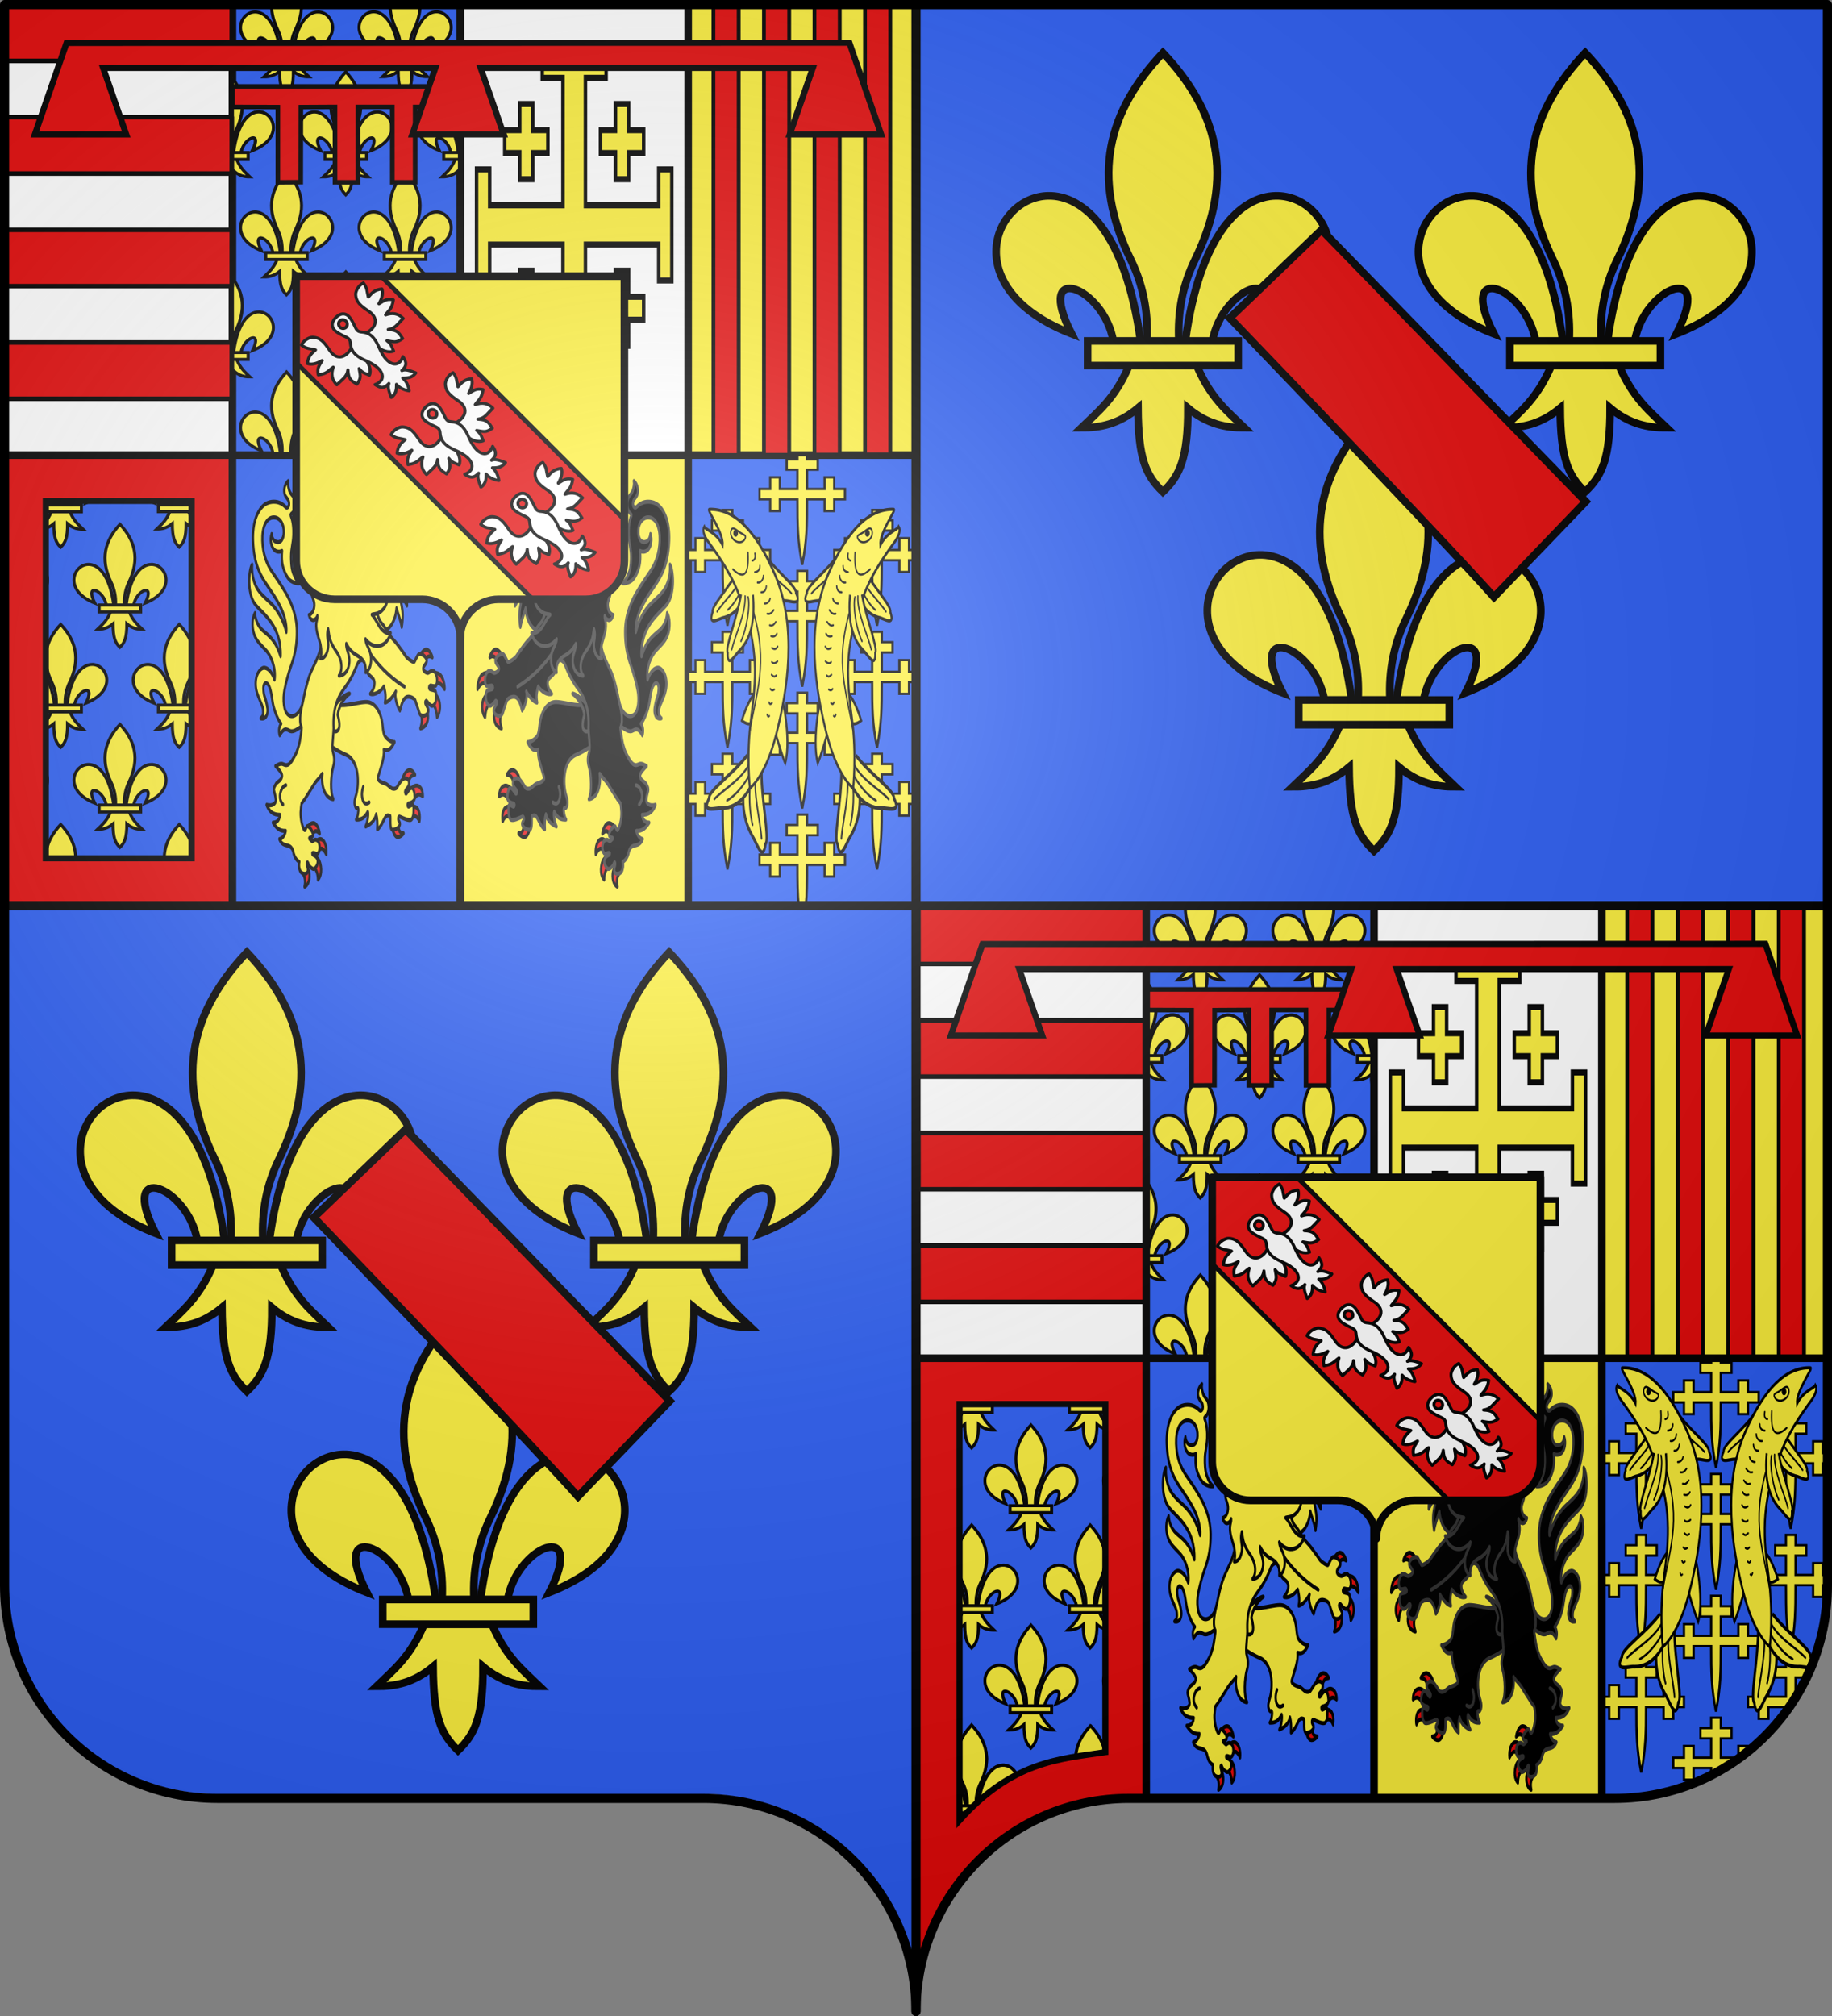 <svg height="660" width="600" xmlns="http://www.w3.org/2000/svg" xmlns:xlink="http://www.w3.org/1999/xlink"><rect width="100%" height="100%" fill="#808080" stroke="none"/><radialGradient id="a" cx="285.186" cy="200.448" gradientTransform="matrix(1.551 0 0 1.35 -228.213 -47.608)" gradientUnits="userSpaceOnUse" r="300"><stop offset="0" stop-color="#fff" stop-opacity=".314"/><stop offset=".19" stop-color="#fff" stop-opacity=".251"/><stop offset=".6" stop-color="#6b6b6b" stop-opacity=".125"/><stop offset="1" stop-opacity=".125"/></radialGradient><path d="m300 658.5c0-38.504 31.203-69.754 69.65-69.754h159.2c38.447 0 69.65-31.25 69.65-69.754v-517.492l-597.0 0-0 517.492c0 38.504 31.203 69.754 69.65 69.754h159.2c38.447 0 69.65 31.25 69.65 69.754z" fill="#fff"/><path d="m300.038 658.5c0-38.411-31.203-71.169-69.65-71.169h-159.2c-38.447 0-69.65-31.174-69.65-69.585l-.038-221.956h597l0-294.289-298.375-0z" fill="#2b5df2"/><g><path d="m524.638 444.656v144.109h4.211c38.447 0 69.65-31.251 69.65-69.756v-74.354z" fill="#2b5df2"/><path d="m1.5 149h74.625v147.5h-74.625z" fill="#2b5df2"/><use height="100%" transform="translate(-73.968 148.127)" width="100%" xlink:href="#f"/><path d="m1.5 149v147.5h74.625v-147.5zm13.5 15h47.75v117h-47.75z" fill="#e20909"/><path d="m15 164h47.75v117h-47.75z" fill="none" stroke="#000" stroke-width="2"/><path id="b" d="m76.125 149h74.625v147.5h-74.625z" fill="#2b5df2"/><path id="c" d="m150.75 149h74.625v147.5h-74.625z" fill="#fcef3c"/><path d="m225.375 149h74.625v147.5h-74.625z" fill="#2b5df2"/><path id="d" d="m76.125 1.5h74.625v147.5h-74.625z" fill="#2b5df2"/><path id="e" d="m225.375 1.5h74.625v147.5h-74.625z" fill="#fcef3c"/><path d="m1.5 149h298.5m-223.875-147.5v295m74.625-295v295m74.625-295v295" fill="none" stroke="#000" stroke-width="2.5"/><path d="m261.158 149v1.393h-3.504v3.381h3.504v6.316h-5.744v-3.834h-3.162v3.834h-3.504v3.381h3.504v3.834h3.162v-3.834h5.744c0 8.69.067 13.472 1.582 21.436 1.502-7.934 1.58-12.758 1.58-21.436h5.744v3.834h3.162v-3.834h3.506v-3.381h-3.506v-3.834h-3.162v3.834h-5.744v-6.316h3.506v-3.381h-3.506v-1.393zm-24.486 17.947v3.393h-3.504v3.383h3.504v6.314h-5.744v-3.834h-3.162v3.834h-2.391v3.383h2.391v3.834h3.162v-3.834h5.744c0 8.69.065 13.472 1.58 21.436 1.502-7.934 1.582-12.758 1.582-21.436h5.744v3.834h3.162v-3.834h3.506v-3.383h-3.506v-3.834h-3.162v3.834h-5.744v-6.314h3.504v-3.383h-3.504v-3.393zm48.975 0v3.393h-3.506v3.383h3.506v6.314h-5.744v-3.834h-3.164v3.834h-3.504v3.383h3.504v3.834h3.164v-3.834h5.744c0 8.69.065 13.472 1.58 21.436 1.502-7.934 1.582-12.758 1.582-21.436h5.744v3.834h3.162v-3.834h2.285v-3.383h-2.285v-3.834h-3.162v3.834h-5.744v-6.314h3.504v-3.383h-3.504v-3.393zm-24.488 19.949v3.391h-3.504v3.383h3.504v6.314h-5.744v-3.834h-3.162v3.834h-3.504v3.383h3.504v3.834h3.162v-3.834h5.744c0 8.69.067 13.472 1.582 21.436 1.502-7.934 1.58-12.758 1.58-21.436h5.744v3.834h3.162v-3.834h3.506v-3.383h-3.506v-3.834h-3.162v3.834h-5.744v-6.314h3.506v-3.383h-3.506v-3.391zm-24.486 19.947v3.393h-3.504v3.381h3.504v6.316h-5.744v-3.834h-3.162v3.834h-2.391v3.381h2.391v3.834h3.162v-3.834h5.744c0 8.69.065 13.472 1.58 21.436 1.502-7.934 1.582-12.758 1.582-21.436h5.744v3.834h3.162v-3.834h3.506v-3.381h-3.506v-3.834h-3.162v3.834h-5.744v-6.316h3.504v-3.381h-3.504v-3.393zm48.975 0v3.393h-3.506v3.381h3.506v6.316h-5.744v-3.834h-3.164v3.834h-3.504v3.381h3.504v3.834h3.164v-3.834h5.744c0 8.69.065 13.472 1.58 21.436 1.502-7.934 1.582-12.758 1.582-21.436h5.744v3.834h3.162v-3.834h2.285v-3.381h-2.285v-3.834h-3.162v3.834h-5.744v-6.316h3.504v-3.381h-3.504v-3.393zm-24.488 19.947v3.393h-3.504v3.383h3.504v6.314h-5.744v-3.834h-3.162v3.834h-3.504v3.383h3.504v3.834h3.162v-3.834h5.744c0 8.69.067 13.472 1.582 21.436 1.502-7.934 1.58-12.758 1.58-21.436h5.744v3.834h3.162v-3.834h3.506v-3.383h-3.506v-3.834h-3.162v3.834h-5.744v-6.314h3.506v-3.383h-3.506v-3.393zm-24.486 19.949v3.391h-3.504v3.383h3.504v6.314h-5.744v-3.834h-3.162v3.834h-2.391v3.383h2.391v3.834h3.162v-3.834h5.744c0 8.69.065 13.472 1.58 21.436 1.502-7.934 1.582-12.758 1.582-21.436h5.744v3.834h3.162v-3.834h3.506v-3.383h-3.506v-3.834h-3.162v3.834h-5.744v-6.314h3.504v-3.383h-3.504v-3.391zm48.975 0v3.391h-3.506v3.383h3.506v6.314h-5.744v-3.834h-3.164v3.834h-3.504v3.383h3.504v3.834h3.164v-3.834h5.744c0 8.69.065 13.472 1.58 21.436 1.502-7.934 1.582-12.758 1.582-21.436h5.744v3.834h3.162v-3.834h2.285v-3.383h-2.285v-3.834h-3.162v3.834h-5.744v-6.314h3.504v-3.383h-3.504v-3.391zm-24.488 19.947v3.393h-3.504v3.381h3.504v6.316h-5.744v-3.834h-3.162v3.834h-3.504v3.381h3.504v3.834h3.162v-3.834h5.744c0 5.385.028 9.271.408 13.342h2.344c.38-4.072.41-7.968.41-13.342h5.744v3.834h3.162v-3.834h3.506v-3.381h-3.506v-3.834h-3.162v3.834h-5.744v-6.316h3.506v-3.381h-3.506v-3.393z" fill="#fcef3c" stroke="#000" stroke-width=".75"/><g id="f" transform="translate(-0 .5)"><g stroke-width=".999" transform="matrix(1.001 0 0 1.001 -.104 -.176)"><g id="g" stroke="#000" stroke-width="2.126" transform="matrix(.466 0 0 .473 96.324 87.483)"><path d="m29.739 62.151c-.01.023-.019.84-.029.863-2.685 6.302-5.998 8.866-9.215 11.975 3.618.017 7.225-.678 10.963-3.814.064 9.675 1.458 12.982 4.819 16.233 3.323-3.149 4.858-6.547 4.847-16.233 3.738 3.136 7.335 3.83 10.953 3.814-3.217-3.11-6.523-5.676-9.208-11.981-.009-.021-.018-.836-.026-.857z" fill="#fcef3c" fill-rule="evenodd" stroke="#000" stroke-width="2.126"/><path d="m126.281 7.938c-34.942 37.095-47.111 79.178-20.625 133.344 7.612 15.568 11.269 32.813 10.333 51.852-.007.132-.013 2.153-.02 2.286h20.625c-.009-.168-.018-2.225-.026-2.392-.913-18.995 2.739-36.207 10.338-51.746 26.488-54.165 14.317-96.249-20.625-133.344z" fill="#fcef3c" fill-rule="evenodd" stroke="#000" stroke-width="7.074" transform="matrix(.301 0 0 .301 -1.678 0)"/><path d="m52.25 100c-35.235.845-58.727 60.018 15.219 88.875-24.345-47.688 20.544-30.269 26.803 4.251.024.135.048 2.158.072 2.294h17.531c-.021-.156-.043-2.2-.064-2.356-9.736-70.296-37.038-93.604-59.561-93.063z" fill="#fcef3c" fill-rule="evenodd" stroke="#000" stroke-width="7.074" transform="matrix(.301 0 0 .301 -1.678 0)"/><path d="m198.969 100c-22.248.417-48.638 24.17-58.181 93.034-.023.166-.046 2.22-.069 2.386h17.5c.036-.212.074-2.312.114-2.523 6.416-34.368 51.083-51.605 26.793-4.022 74.894-29.227 49.821-89.549 13.844-88.875z" fill="#fcef3c" fill-rule="evenodd" stroke="#000" stroke-width="7.074" transform="matrix(.301 0 0 .301 -1.678 0)"/><path d="m21.707 58.178h29.159v4.772h-29.159z" fill="#fcef3c" stroke="#000" stroke-width="2.126"/></g><use height="100%" stroke-width="3.817" transform="translate(-19.393 -32.719)" width="100%" xlink:href="#g"/><use height="100%" stroke-width="3.817" transform="translate(19.393 -32.719)" width="100%" xlink:href="#g"/><use height="100%" stroke-width="3.817" transform="translate(0 -65.438)" width="100%" xlink:href="#g"/><g id="h"><path d="m88.959 1.5c-0 2.434.626 5.053 2.004 7.908 1.067 2.213 1.581 4.665 1.449 7.371-.001.019-.001.305-.002.324h2.891c-.001-.024-.003-.316-.004-.34-.128-2.7.386-5.147 1.451-7.355 1.378-2.855 2.004-5.474 2.004-7.908z" fill="#fcef3c" stroke="#000" stroke-width=".999"/><g stroke="#000" stroke-width="2.126" transform="matrix(.466 0 0 .473 76.931 -10.673)"><path d="m29.739 62.151c-.01.023-.019.84-.029.863-2.685 6.302-5.998 8.866-9.215 11.975 3.618.017 7.225-.678 10.963-3.814.064 9.675 1.458 12.982 4.819 16.233 3.323-3.149 4.858-6.547 4.847-16.233 3.738 3.136 7.335 3.83 10.953 3.814-3.217-3.11-6.523-5.676-9.208-11.981-.009-.021-.018-.836-.026-.857z" fill="#fcef3c" fill-rule="evenodd" stroke="#000" stroke-width="2.126"/><path d="m52.25 100c-35.235.845-58.727 60.018 15.219 88.875-24.345-47.688 20.544-30.269 26.803 4.251.024.135.048 2.158.072 2.294h17.531c-.021-.156-.043-2.2-.064-2.356-9.736-70.296-37.038-93.604-59.561-93.063z" fill="#fcef3c" fill-rule="evenodd" stroke="#000" stroke-width="7.074" transform="matrix(.301 0 0 .301 -1.678 0)"/><path d="m198.969 100c-22.248.417-48.638 24.17-58.181 93.034-.023.166-.046 2.22-.069 2.386h17.5c.036-.212.074-2.312.114-2.523 6.416-34.368 51.083-51.605 26.793-4.022 74.894-29.227 49.821-89.549 13.844-88.875z" fill="#fcef3c" fill-rule="evenodd" stroke="#000" stroke-width="7.074" transform="matrix(.301 0 0 .301 -1.678 0)"/><path d="m21.707 58.178h29.159v4.772h-29.159z" fill="#fcef3c" stroke="#000" stroke-width="2.126"/></g></g><g id="i" stroke="#000" stroke-width="2.126" transform="matrix(.466 0 0 .473 76.931 120.202)"><path d="m126.281 7.938c-34.942 37.095-47.111 79.178-20.625 133.344 7.612 15.568 11.269 32.813 10.333 51.852-.007.132-.013 2.153-.02 2.286h20.625c-.009-.168-.018-2.225-.026-2.392-.913-18.995 2.739-36.207 10.338-51.746 26.488-54.165 14.317-96.249-20.625-133.344z" fill="#fcef3c" fill-rule="evenodd" stroke="#000" stroke-width="7.074" transform="matrix(.301 0 0 .301 -1.678 0)"/><path d="m52.25 100c-35.235.845-58.727 60.018 15.219 88.875-24.345-47.688 20.544-30.269 26.803 4.251.024.135.048 2.158.072 2.294h17.531c-.021-.156-.043-2.2-.064-2.356-9.736-70.296-37.038-93.604-59.561-93.063z" fill="#fcef3c" fill-rule="evenodd" stroke="#000" stroke-width="7.074" transform="matrix(.301 0 0 .301 -1.678 0)"/><path d="m198.969 100c-22.248.417-48.638 24.17-58.181 93.034-.023.166-.046 2.22-.069 2.386h17.5c.036-.212.074-2.312.114-2.523 6.416-34.368 51.083-51.605 26.793-4.022 74.894-29.227 49.821-89.549 13.844-88.875z" fill="#fcef3c" fill-rule="evenodd" stroke="#000" stroke-width="7.074" transform="matrix(.301 0 0 .301 -1.678 0)"/></g><path d="m198.969 100c-22.248.417-48.638 24.17-58.181 93.034-.023.166-.046 2.22-.069 2.386h17.5c.036-.212.074-2.312.114-2.523 6.416-34.368 51.083-51.605 26.793-4.022 74.894-29.227 49.821-89.549 13.844-88.875z" fill="#fcef3c" fill-rule="evenodd" stroke="#000" stroke-width="7.074" transform="matrix(.14 0 0 .142 56.755 22.046)"/><use height="100%" transform="translate(38.786 -0)" width="100%" xlink:href="#i"/><use height="100%" transform="translate(38.786 -.05)" width="100%" xlink:href="#h"/></g><g id="j" transform="translate(1.779 127.942)"><path d="m74.346-37.447v20.801c.239-1.343.649-2.616 1.229-3.816 3.259-6.756 2.348-12.19-1.229-16.984z" fill="#fcef3c" stroke="#000"/><path d="m74.346-11.144v9.389c.4-1.175.596-2.742.594-5.115 1.746 1.485 3.425 1.813 5.115 1.805-1.503-1.473-3.047-2.687-4.301-5.672-.004-.01-.008-.396-.012-.406z" fill="#fcef3c" stroke="#000"/><path d="m82.883-26.337c-3.124.059-6.829 3.44-8.169 13.241-.003.024-.006.316-.01.34h2.457c.005-.03.01-.329.016-.359.901-4.891 7.173-7.345 3.762-.572 10.516-4.16 6.995-12.745 1.944-12.649z" fill="#fcef3c" fill-rule="evenodd" stroke="#000"/><path d="m74.346-13.025v2.26h5.143v-2.26z" fill="#fcef3c" stroke="#000"/></g><use height="100%" transform="matrix(-1 0 0 1 226.587 .047)" width="100%" xlink:href="#j"/><use height="100%" transform="translate(.001 -65.474)" width="100%" xlink:href="#j"/><use height="100%" transform="matrix(-1 0 0 1 226.591 -65.475)" width="100%" xlink:href="#j"/></g><path id="k" d="m1.5 112.125h74.408v18.437h-74.408zm0-36.875h74.408v18.437h-74.408zm0-36.875h74.408v18.437h-74.408zm0-36.875h74.408v18.437h-74.408z" fill="#e20909" stroke="#000" stroke-linecap="round" stroke-linejoin="round" stroke-width="1.5"/><path id="l" d="m266.752 1.336 8.275-.033v147.533h-8.275zm16.551-.066 8.275-.033v147.533h-8.275zm-49.653.197 8.275-.033v147.533h-8.275zm16.551-.066 8.275-.033v147.533h-8.275z" fill="#e20909" fill-rule="evenodd" stroke="#000" stroke-width="1.25"/><g id="m" fill="#fcef3c" stroke="#000" stroke-width="9.263" transform="matrix(.123 0 0 .214 153.613 13.719)"><path d="m195 540v-35h55v-195h-195v55h-35v-170h35v55h195v-195h-55v-35h170v35h-55v195h195v-55h35v170h-35v-55h-195v195h55v35z" fill="#fcef3c" stroke="#000" stroke-width="9.263"/><path d="m135 465v-40h-40v-35h40v-40h35v40h40v35h-40v40z" fill="#fcef3c" stroke="#000" stroke-width="9.263"/><path d="m390 465v-40h-40v-35h40v-40h35v40h40v35h-40v40z" fill="#fcef3c" stroke="#000" stroke-width="9.263"/><path d="m135 210v-40h-40v-35h40v-40h35v40h40v35h-40v40z" fill="#fcef3c" stroke="#000" stroke-width="9.263"/><path d="m390 210v-40h-40v-35h40v-40h35v40h40v35h-40v40z" fill="#fcef3c" stroke="#000" stroke-width="9.263"/></g><g id="n" stroke-width="2.623" transform="matrix(.386 0 0 .377 25.38 9.28)"><path d="m131.553 50.384h193.46l-.041 17.86h-38.465v65.462l-19.397.002-.038-65.464h-29.153l.032 65.464-19.435-.014-.031-65.449-28.974.158-.107 65.2-19.399.126v-65.326l-38.451-.158v-17.86z" fill="#e20909" stroke="#000" stroke-width="3.935"/></g><g id="o" stroke-width="1.029" transform="matrix(.541 -.112 .072 .833 -24.794 214.433)"><g fill="#fcef3c" stroke="#000" stroke-width="3.895" transform="matrix(.588 .238 -.249 .571 431.562 -89.663)"><use height="100%" stroke-width="3.315" transform="matrix(-1.843 -.248 -.197 1.87 1123.552 306.627)" width="100%" xlink:href="#p"/><use height="100%" stroke-width="3.315" transform="matrix(1.82 .406 -.353 1.842 -676.339 -18.369)" width="100%" xlink:href="#p"/></g><use fill="#fcef3c" height="100%" stroke="#000" stroke-width="3.895" transform="matrix(.912 .411 -.411 .912 61.225 -207.801)" width="100%" xlink:href="#p"/><use fill="#fcef3c" height="100%" stroke="#000" stroke-width="3.895" transform="matrix(-.957 .291 .291 .957 960.579 -154.015)" width="100%" xlink:href="#p"/><path d="m492.766 81.201c2.611 3.439 10.305-4.362 13.158-1.329 2.441 2.595 5.657 21.869.527 30.754-2.273-4.673-8.374-26.272-8.374-26.272s-6.043 13.163-15.223 6.345c2.521-4.095 6.909-9.066 9.911-9.498z" fill="#fcef3c" fill-rule="evenodd" stroke="#000" stroke-width="1.224"/><path d="m474.349 6.527c14.401 1.586 26.349 11.523 35.471 29.977 11.164 22.584 1.641 46.252-7.136 62.111-8.777 15.859-18.52 18.831-18.52 18.831s-.601-12.797 4.37-27.076c4.971-14.279 8.211-26.548.188-45.6-3.419-10.149-10.697-18.87-17.023-26.216-1.912-2.526-2.631-4.568-1.209-5.742.587 1.424 6.672 2.93 9.977 8.655 1.305-4.87-8.024-15.15-6.117-14.94z" fill="#fcef3c" fill-rule="evenodd" stroke="#000" stroke-width="1.224"/><path d="m494.103 20.746c-1.151 1.273-3.814 1.292-5.949.042-2.135-1.25-2.932-3.296-1.781-4.569 1.151-1.273 3.07.564 5.204 1.815 2.135 1.25 3.676 1.44 2.526 2.713z" style="fill:#fcef3c;fill-rule:evenodd;stroke:#000;stroke-width:.816;stroke-linecap:round;stroke-linejoin:round"/><path d="m489.963 18.665c-.45.623-1.338.77-1.983.329-.646-.441-.805-1.304-.355-1.927.45-.623 1.338-.77 1.983-.329.646.441.805 1.304.355 1.927z" fill-rule="evenodd"/><path d="m495.131 26.349c-.434 7.67-3.05 10.786-9.819 5.228" style="fill:#fcef3c;fill-rule:evenodd;stroke:#000;stroke-width:.816;stroke-linecap:round;stroke-linejoin:round"/><path d="m493.544 44.111c8.956 24.864.786 33.958-6.358 50.959" fill="none" stroke="#000" stroke-linecap="round" stroke-linejoin="round" stroke-width=".816"/><g id="p" fill="#fcef3c" stroke="#000" stroke-width="2.438" transform="matrix(-.687 -.753 -.71 .689 733.64 73.595)"><path d="m184.018 156.737c-5.779 5.65-9.83 12.657-7.054 21.875 1.187 3.125 1.216 10.749 5 5.446 2.491-.239 4.06-14.773 7.679-22.768" fill="#fcef3c" fill-rule="evenodd" stroke="#000" stroke-width="1.219"/><path d="m185.714 159.326c-3.033 1.79-6.823 9.709-7.143 16.071" style="fill:#fcef3c;fill-rule:evenodd;stroke:#000;stroke-width:.813;stroke-linecap:round;stroke-linejoin:round"/><path d="m187.321 160.219c-4.43 4.813-4.616 15.654-6.429 21.339" style="fill:#fcef3c;fill-rule:evenodd;stroke:#000;stroke-width:.813;stroke-linecap:round;stroke-linejoin:round"/></g><g stroke-width=".816"><path d="m499.215 27.201c.46 2.889-1.97 2.569-1.97 2.569" style="fill:#fcef3c;fill-rule:evenodd;stroke:#000;stroke-width:.816;stroke-linecap:round;stroke-linejoin:round"/><path d="m501.548 32.353c-.223 1.621-1.397 2.163-3.356 2.068" style="fill:#fcef3c;fill-rule:evenodd;stroke:#000;stroke-width:.816;stroke-linecap:round;stroke-linejoin:round"/><path d="m503.126 36.486c-.147 1.448-2.113 2.693-3.858 2.16" style="fill:#fcef3c;fill-rule:evenodd;stroke:#000;stroke-width:.816;stroke-linecap:round;stroke-linejoin:round"/><path d="m500.988 42.703c2.063.308 2.944-.575 3.324-1.962" style="fill:#fcef3c;fill-rule:evenodd;stroke:#000;stroke-width:.816;stroke-linecap:round;stroke-linejoin:round"/><path d="m502.528 47.346c1.099.129 2.752-.055 3.428-1.529" style="fill:#fcef3c;fill-rule:evenodd;stroke:#000;stroke-width:.816;stroke-linecap:round;stroke-linejoin:round"/><path d="m503.457 51.472c2.035.609 3.104-.293 4.007-.906" style="fill:#fcef3c;fill-rule:evenodd;stroke:#000;stroke-width:.816;stroke-linecap:round;stroke-linejoin:round"/><path d="m504.349 56.108c1.782.789 2.801-.2 3.795-.792" style="fill:#fcef3c;fill-rule:evenodd;stroke:#000;stroke-width:.816;stroke-linecap:round;stroke-linejoin:round"/><path d="m504.564 60.439c1.899.662 2.671.254 3.643-.488" style="fill:#fcef3c;fill-rule:evenodd;stroke:#000;stroke-width:.816;stroke-linecap:round;stroke-linejoin:round"/><path d="m504.463 65.03c1.09.668 2.248 1.125 3.512-.062" style="fill:#fcef3c;fill-rule:evenodd;stroke:#000;stroke-width:.816;stroke-linecap:round;stroke-linejoin:round"/><path d="m503.687 70.471c.947 1.033 2.341.67 3.431.204" style="fill:#fcef3c;fill-rule:evenodd;stroke:#000;stroke-width:.816;stroke-linecap:round;stroke-linejoin:round"/><path d="m502.839 75.373c1.558 1.261 1.753 1.014 2.815.668" style="fill:#fcef3c;fill-rule:evenodd;stroke:#000;stroke-width:.816;stroke-linecap:round;stroke-linejoin:round"/><path d="m501.43 80.754c.437.482.998.98 2.324.531" style="fill:#fcef3c;fill-rule:evenodd;stroke:#000;stroke-width:.816;stroke-linecap:round;stroke-linejoin:round"/><path d="m499.994 85.839c.273.44.235 1.16 1.746.486" style="fill:#fcef3c;fill-rule:evenodd;stroke:#000;stroke-width:.816;stroke-linecap:round;stroke-linejoin:round"/><path d="m498.235 90.43c.229.801.509 1.047 1.212.683" style="fill:#fcef3c;fill-rule:evenodd;stroke:#000;stroke-width:.816;stroke-linecap:round;stroke-linejoin:round"/></g></g><use height="100%" stroke-width="1.029" transform="matrix(-1 0 0 1 525 0)" width="100%" xlink:href="#o"/><g id="q" stroke="#000" stroke-linecap="round" stroke-linejoin="round" stroke-width="5.703" transform="matrix(-.132 0 0 .232 145.814 152.793)"><path d="m46.888 258.055c-7.079.065-13.599 6.952-15.11 11.055 7.646-3.036 12.88-1.623 17.316 3.024l11.341-7.975s-6.04-5.277-12.124-6.036c-.475-.059-.951-.072-1.423-.068zm-21.288 32.762c-3.851.021-9.909.666-14.835 3.937-7.722 5.127-9.878 16.771-9.125 19.107 7.605-7.9 13.356-10.241 27.452-7.281l.325-15.57s-1.506-.205-3.817-.193zm3.564 28.428s-12.374 3.953-15.372 13.769c-3.198 10.47 3.476 18.718 6.552 20.341 1.365-7.326 2.979-17.823 17.359-20.715zm18.091 19.982c-2.203 4.269-6.229 10.671-3.762 18.334 3.005 9.335 14.73 11.559 18.037 11.787-5.709-9.74-3.892-16.534.714-25.957zm280.884 163.745c-1.048-.022-2.098.045-3.18.244-7.882 1.455-12.93 10.757-13.48 14.529 7.62-4.893 12.736-5.261 20.876 3.145 2.597-3.054 6.467-7.252 10.36-11.498-1.026-1.284-7.242-6.266-14.576-6.421zm-17.047 22.472c-2.326-.113-4.979.34-7.656 1.784-9.978 5.385-8.907 18.202-8.398 19.805 8.852-10.468 14.745-10.386 22.302-2.066l1.514-16.512c-.882-1.093-3.886-2.823-7.762-3.012zm10.439 25.491s-10.01 1.214-12.928 13.182c-2.915 11.955 5.023 17.39 7.116 18.509.317-9.19 4.884-16.844 15.833-19.263zm22.358 13.805c-2.403 1.736-7.358 4.311-7.133 13.262.242 9.628 8.592 14.262 12.232 14.653-3.361-9.013-.091-15.691 5.806-19.773zm-255.79-136.642c-7.418.029-12.699 5.552-13.315 6.63 13.628.892 14.274 6.256 17.936 15.8 5.196-3.776 9.782-7.012 12.785-8.749.263-2.203-3.022-8.702-10.739-12.187-2.36-1.066-4.59-1.503-6.667-1.495zm-16.613 21.964c-1.514-.029-3.057.118-4.612.532-11.38 3.032-11.214 11.698-11.376 14.581 12.6-6.127 17.23.001 24.528 6.054l6.129-15.846c-2.249-1.57-8.106-5.196-14.668-5.322zm15.725 31.598s-9.971-4.102-17.26.054c-7.858 4.48-7.252 15.022-5.761 18.644 6.679-9.775 15.414-7.895 21.938-3.301zm27.964 20.278c2.052 12.812-3.031 14.862-11.883 15.411 3.004 2.757 13.064 7.346 19.725 3.829 7.319-3.865 9.183-15.335 8.455-15.626zm-68.397-467.424c-10.48-.063-16.358 7.964-17.923 10.887 18.685-2.354 16.931 3.076 20.081 14.234l16.32-6.361c-1.318-5.856-3.646-15.367-12.185-17.826-2.26-.651-4.351-.923-6.292-.935zm39.25 1.435c-3.519-.157-6.993.765-9.52 2.515 7.231 2.786 11.176 5.986 7.227 17.961l13.591 9.538c3.551-4.084 7.41-13.527.718-23.528-2.865-4.28-7.491-6.284-12.015-6.486zm-62.444 23.344c-6.25-.345-13.847 3.492-17.309 18.708 16.591-11.887 16.36-.032 24.315 8.09l11.473-18.465s-6.141-4.591-14.419-7.518c-1.231-.435-2.618-.735-4.06-.814zm32.307 61.502c-7.094 10.859-16.207 11.336-27.922 5.358 7.015 22.306 24.174 22.506 40.027 10.523z" style="fill:#e20909;fill-rule:evenodd;stroke:#000;stroke-width:5.703;stroke-linecap:round;stroke-linejoin:round"/><path d="m382.331 373.301c7.442-.314 15.484-8.551 28.259 5.765 2.658-5.36 2.391-12.272-3.506-16.42 8.678-5.632 17.993-20.176 20.61-28.904 3.41-11.372 5.567-24.666 14.59-27.956 4.787-1.745 9.268 1.695 8.856 7.579-.894 12.773-5.322 10.026-10.015 27.27-1.762 6.475 1.716 16.633 16.694 14.391-6.34-2.926-6.675-6.79-5.991-11.898 1.188-8.867 16.618-19.252 18.231-33.818 1.898-17.134-12.101-24.843-19.047-25.505-9.301-.887-20.634 4.969-27.483 16.589-3.619-16.923 8.219-33.382 21.056-41.254 10.755-6.596 22.971-12.369 28.957-21.871 6.749-10.714 5.391-24.194-1.533-30.836-.354 6.408-4.841 17.171-18.279 24.062-16.312 8.365-32.082 13.165-45.254 37.002-2.764-42.648 42.969-59.271 61.969-72.474 23.582-16.388 15.88-52.096 8.722-56.971.414 5.98.662 15.342-6.463 26.415-8.241 12.808-22.652 18.614-40.039 28.182-17.292 9.515-31.648 24.716-38.456 40.667-1.877-10.766 6.095-26.36 16.136-37.28 10.4-11.311 22.825-21.227 29.891-27.217 14.074-11.931 34.577-28.447 36.705-64.661 1.502-25.469-11.171-43.304-28.938-50.748-10.42-4.366-25.695-5.019-36.214-2.661-5.278 1.183-10.539 3.004-15.479 5.973-3.478 2.091-9.48.804-8.876-5.267.711-7.154 10.925-7.681 12.013-16.065.897-6.916-4.359-12.476-9.923-15.227 1.392 4.236-.117 9.151-3.036 14.054-3.804 6.39-12.42 5.71-13.542 17.801-.556 6.048 3.477 12.865 9.2 14.558.678.415 1.816 1.329 1.333 1.993-6.316 8.668-7.458 20.135-6.818 28.087 1.069 13.28 5.661 17.961 5.721 30.26.019 3.833.013 14.887-4.598 22.174-5.685 8.982-10.551 12.541-15.968 15.371 7.643.48 15.813-1.294 21.532-3.513 10.571-4.102 19.541-17.161 21.325-25.819 1.188-5.765.92-11.154.163-16.405 5.174 1.75 14.185 2 20.489-2.176 6.473-4.288 10.057-13.552 5.297-21.632-1.644 8.188-7.116 11.159-15.331 11.484-7.817.31-14.065-4.573-14.747-13.063-1.006-12.513 9.632-21.63 24.255-21.803 19.371-.23 29.896 13.995 28.868 32.609-1.03 18.658-10.27 32.391-23.334 43.496-11.224 9.541-23.035 18.809-34.715 30.403-9.11 9.043-27.055 28.213-27.657 53.63-.446 18.835 5.032 34.066 13.603 47.789 8.571 13.723 13.648 25.155 17.305 35.796 4.395 12.79 2.336 30.244-10.052 35.139-12.831 5.07-30.248-2.612-36.431-19.351-2.199 12.233-5.199 37.534 7.187 36.586 7.5 2.583 14.255 6.031 22.757 5.672z" style="fill:#fff03c;fill-rule:evenodd;stroke:#000;stroke-width:5.703;stroke-linecap:round;stroke-linejoin:round"/><g stroke="#000" stroke-linecap="round" stroke-linejoin="round" stroke-width="5.703"><path d="m196.103 331.946c-23.283-.009-37.716 15.537-40.699 32.882-1.281 7.445-2.491 12.539-5.971 15.469-8.537 7.187-22.258 8.709-23.537 8.23 8.199 9.77 15.452 13.04 26.389 10.668-2.278 12.027 8.787 26.946 14.502 39.262 1.93 4.158-7.765 7.089-19.418 9.089-3.792.651-11.23 5.321-14.874 6.337-3.774 1.052-9.474.685-11.663-.668-2.263-1.398-10.425-10.6-16.626-12.637-5.77-1.896-12.995-.809-14.337 3.891-2.138 7.5 7.833 10.499 9.162 13.151 1.286 2.564-.925 4.617-2.794 3.541-2.218-1.276-9.369-9.221-13.788-7.818-3.33 1.057-6.071 4.044-6.91 12.317-.71 7.012 10.763 9.154 15.102 9.485 3.532.27 3.072 3.767.944 4.432-2.29.715-12.296-5.279-12.864-.527-.569 4.752-1.313 15.107 4.964 18.742 4.935 2.858 23.49-2.569 25.616-3.105 2.531-.638 5.001-1.381 5.825-.62 5.596 5.175-5.854 7.023-1.977 11.828 4.12 5.106 10.075 5.576 15.567 6.481 11.283 1.859 5.559-19.524 8.054-19.655 5.385-.748 7.493-1.571 11.833 1.932 4.34 3.504 10.861 14.336 20 17.16-.797-8.282-.141-15.731 2.658-21.298 3.174 9.506 14.616 14.217 26.236 17.245-5.816-6.797-7.404-19.13-5.543-21.012 7.638 8.509 14.82 11.606 29.249 11.193-4.295-3.19-6.491-12.498-5.543-15.116 1.455-4.017 4.603 2.978 8.472-5.183 2.439-5.144-1.496-11.345-3.126-14.551-7.478-14.703-8.609-48.746 25.932-56.785 18.786-4.372 47.174-15.288 49.631-18.378 19.584-24.631 1.504-45.442-8.6-57.384-25.563 12.2-62.481 1.808-91.864 1.398z" style="fill:#fcef3c;fill-rule:evenodd;stroke:#000;stroke-width:5.703;stroke-linecap:round;stroke-linejoin:round"/><path d="m203.348 451.745s6.276 8.749 1.512 17.968c-4.968 9.613-16.378 3.971-16.378 3.971" style="fill:#fff03c;fill-rule:evenodd;stroke:#000;stroke-width:5.703;stroke-linecap:round;stroke-linejoin:round"/></g><path d="m98.501 125.347c.889 5.229 4.911 12.556 3.959 18.978 3.503-3.896 6.617-8.713 6.651-13.638 6.555 9.628.393 24.304 1.84 35.248 2.624-4.048 9.277-10.237 10.465-15.438 6.781 12.013-6.142 15.906 2.694 40.028 1.654-9.103 7.092-16.961 9.135-23.276 3.324 16.801 20.525 26.677 29.477 23.121 23.28 25.744 47.76 12.997 44.111-16.766 0 0-23.472-42.408-28.927-45.789-5.922-3.671-13.333-6.817-21.86-11.334-9.624-5.098-17.514-9.178-25.143-15.167-7.629-5.989-11.522-11.601-16.544-15.833-7.069-5.958-12-12.812-12.411-16.147-.503-4.081 3.373-5.5 4.316-12.122 1.122-7.879-7.503-15.532-14.804-13.781-4.162.998-3.978 8.881-6.125 10.644-.506.416-1.138.597-1.983.423-4.426-.913-1.889-13.769-8.914-13.699-7.025.07-12.42 2.647-15.64 9.806-2.588 5.754 8.236 8.657 8.895 11.861.148.718-1.292 1.893-2.031 1.935-.488.028-8.666-7.47-14.39-5.031-4.46 1.901-8.996 7.68-6.823 15.007 1.879 6.336 10.449 6.103 14.582 6.209 4.9.125 16.888 13.112 16.519 19.431.141 5.058-7.504 3.684-8.609 9.587-1.417 7.57 5.049 15.399 11.485 13.884 4.816-1.134 9.536-7.907 11.737-8.295 5.373-.466 7.352 4.35 8.337 10.155z" style="stroke:#000;stroke-width:4.839;stroke-linecap:round;stroke-linejoin:round;fill:#fcef3c;fill-rule:evenodd" transform="matrix(1.175 .095 -.095 1.175 -19.848 -9.509)"/><path d="m237.044 320.237c15.17 5.699 28.039 19.751 29.703 29.849-8.742 17.425-2.974 25.216 9.519 23.131 10.196-1.696 10.213-9.837 7.527-19.229-2.396-8.38-6.042-14.04-13.805-20.034-10.136-7.826-28.588-14.484-32.945-13.718z" style="fill:#fcef3c;fill-rule:evenodd;stroke:#000;stroke-width:5.703;stroke-linecap:round;stroke-linejoin:round"/><g stroke="#000" stroke-linecap="round" stroke-linejoin="round" stroke-width="5.703"><path d="m375.922 546.089c5.58-18.318 25.271-5.711 35.488-20.634-6.208-.403-13.619-4.899-15.697-11.569 16.194.484 23.507-4.59 31.829-11.659-6.52.038-16.143-1.588-17.509-11.004 7.797-.155 24.128-.222 33.103-14.12-15.834 2.643-23.538-2.616-22.808-7.163 2.157-13.442 10.013-12.719-.644-22.554-2.994-2.764-15.713-5.23-14.677-12.073.55-3.629 11.063-10.13 16.185-12.959-3.28-.36-11.594-4.683-19.184-2.562-7.591 2.12-14.357 3.064-25.693-8.743-5.212-5.452-7.78-6.892-14.028-19.678-1.256-2.57-7.769-24.285-5.592-23.888 7.418-10.166.505-25.852-4.219-37.517-4.599-12.443-8.67-25.015-17.657-38.043-6.903-10.007-25.298-27.112-26.286-40.507-1.292-17.362-1.62-35.897-.546-44.927 2.941-24.745 3.977-29.446-19.459-37.412-13.855-4.709-61.979-17.066-84.759 8.137-11.639 12.877-24.168 12.014-34.293 29.21-10.124 17.196-10.353 11.724-19.122 19.929s-16.707 14.572-19.219 16.2c-5.022 3.255-6.791 3.905-15.243 10.326-8.451 6.42-15.999 12.421-17.408 13.996-2.817 3.151-17.899 9.073-21.26 8.689-2.074-.237-7.978-10.424-12.405-11.248-5.55-1.033-18.621 2.882-18.775 9.935-.082 3.778 10.074 7.365 8.467 11.601-1.093 2.883-9.094 5.737-12.643 4.921-2.028-.467-7.882-3.868-12.687-2.578-8.979 2.411-11.717 15.377-6.396 20.429 2.705 2.568 13.235-.583 14.817.337 1.792 1.043 2.94 1.863 1.979 3.89-1.043 2.199-14.078 1.612-15.722 4.476-5.598 9.751 2.369 23.655 12.561 19.223 3.423-1.488 6.697-3.987 8.989-5.653 2.033-1.478 3.927.377 4.132 1.492.468 2.539-8.933 8.477-7.676 12.329 2.419 7.408 18.165 9.341 21.994 3.156 2.971-4.8 9.017-16.182 10.155-17.727.569-.773 1.451-2.504 8.496-4.388 17.577-4.23 23.447 3.423 29.831 18.287 5.721-4.835 14.749-19.112 10.133-26.93 6.533 6.91 17.524 14.78 26.971 15.77-3.805-10.481 1.097-19.306 2.607-22.895 6.036 6.259 22.337 12.927 34.006 10.435-10.038-6.285-15.766-17.636-4.527-22.934 11.239-5.298 14.103-8.352 16.684-18.306 2.581-9.954 15.506-6.837 20.41.193 4.904 7.03 6.87 9.628 12.561 16.032 6.123 6.891 14.358 13.669 19.743 17.836 6.085 4.709 11.748 9.867 16.862 17.312 6.55 9.537 9.636 20.33 9.294 33.452-1.494 12.645 4.151 23.826 2.258 36.145-1.135 4.678-7.466 11.45-1.348 23.442s7.836 36.761-.369 45.529c21.615-1.079 30.63-19.659 27.177-35.895 8.249 7.008 13.866 8.876 20.558 14.897 2.535 2.281 14.023 13.07 16.895 15.327 5.854 5.72 5.062 4.72 14.099 11.784.648 1.278 2.293 10.003 2.286 12.252-.002.651.356 5.85-1.489 11.819-1.633 5.282-4.658 11.194-7.76 13.108-3.193 1.971-4.086-5.845-7.761-5.216-4.861.833-14.757 8.121-13.437 12.81 1.284 4.562 12.621 2.841 8.445 5.151l-5.339 2.954c-3.282 1.816-4.358-2.616-11.303-1.546-8.534 1.315-10.823 11.85-6.161 17.556 3.067 3.754 9.627 1.383 9.627 1.383 7.288-1.682 9.789.936.595 3.321 0 0-8.873 2.484-7.765 9.519.756 4.799 7.398 9.868 11.015 9.256 4.799-.812 10.174-3.852 11.738-6.584 2.933-5.125 5.359-2.045 3.295 2.035-1.172 2.318-3.192 7.267.108 9.776 4.022 3.057 13.677 1.312 16.688-1.602 4.611-4.461 3.946-11.595 2.818-13.635 7.645-2.36 11.705-7.119 13.963-11.507z" style="fill:#fcef3c;fill-rule:evenodd;stroke:#000;stroke-width:5.703;stroke-linecap:round;stroke-linejoin:round"/><path d="m395.039 449.498s10.044.705 14.031 10.895c4.157 10.626-6.589 16.285-6.589 16.285" style="fill:#fff03c;fill-rule:evenodd;stroke:#000;stroke-width:5.703;stroke-linecap:round;stroke-linejoin:round"/><path d="m100.929 310.308s61.88-19.787 101.217-61.479" style="fill:#fff03c;fill-rule:evenodd;stroke:#000;stroke-width:5.703;stroke-linecap:round;stroke-linejoin:round"/></g><g stroke="#000" stroke-linecap="round" stroke-linejoin="round" stroke-width="5.703"><g fill="#fcef3c" stroke="#000" stroke-linecap="round" stroke-linejoin="round" stroke-width="5.703"><path d="m318.739 150.264c-7.934.239-15.587.483-22.243-1.63-6.2-1.968-14.928-.942-21.613 2.342-10.755 5.283-17.632 9.153-29.36 9.381-9.876.191-13.66-5.133-13.469-15.963 2.917 5.468 6.72 7.444 10.063 7.462 4.301.022 11.656-2.007 17.094-5.604 28.15-18.625 48.983-15.294 59.528 4.012z" style="fill:#e00808;fill-rule:evenodd;stroke:#000;stroke-width:5.343;stroke-linecap:round;stroke-linejoin:round" transform="matrix(1.035 .293 -.161 1.055 -31.957 -114.95)"/><path d="m246.656 96.875c-1.239 3.215-.772 13.107 5.625 16.094.861-5.645 3.429-12.222 5.375-15.594zm10.513 36.501c-.716 3.475.378 7.846 2.031 10.5l7.562-1.938c-3.929-2.029-7.455-5.091-9.594-8.562z" fill-rule="evenodd" stroke="#000" stroke-linecap="round" stroke-linejoin="round" stroke-width="5.703" transform="matrix(1 .025 -.025 1 -45.04 -11.672)"/><path d="m371.219 274.34c-3.636-3.976-4.202-10.728-3.32-16.501 1.203-7.873 5.738-14.841 6.234-23.449.571-10.069-4.71-11.674-4.675-16.6 5.176 6.621 16.993 5.382 19.131-4.265-5.333.059-10.579-2.686-13.008-7.317-4.375-8.339 2.634-12.524 2.539-21.234-.111-10.275-6.742-13.746-7.773-17.946 5.235.762 10.878-2.972 10.8-8.341-2.505 1.39-5.332 1.122-7.454-1.547-2.544-3.2-1.642-8.062-2.9-11.771-2.335-6.888-7.878-6.929-9.246-11.232 5.681 1.862 12.119-3.049 11.212-9.836-1.761 1.568-4.269 2.125-6.575 1.135-4.147-1.78-2.819-6.614-4.865-10.544-1.482-2.846-8.06-5.385-8.899-8.613 4.748.544 8.684-2.794 7.908-8.409-2.214 1.42-7.709 1.474-9.808-.357-9.826-8.571-16.926-15.823-27.794-21.249-8.81-4.399-29.954-5.083-46.032-3.605-11.849 1.09-21.046 7.688-27.686 12.481-5.787 4.177-1.37 6.835.731 9.659-5.468.159-10.192-.061-14.967 2.689-2.754 1.586-6.194 4.654-5.633 6.254.324.925 2.882 3.701 4.49 2.297.449 3.71.035 5.919.73 9.733.915 5.016 4.502 9.19 8.764 9.608 11.3 1.11 21.194-.985 30.629-6.341 12.774-7.251 18.22-.226 20.568 7.89 2.367 8.182 1.201 18.946-5.322 26.565-3.386 3.955-10.034 8.364-17.039 9.117-3.932.423-7.999-.945-11.193 1.079-1.628 1.032-1.203 6.845-1.249 10.069-.035 2.517 2.057 3.576 4.761 3.811 6.268.545 5.665 7.092 9.424 7.545-.011-1.686.578-8.558 2.055-8.827 5.939-1.083 19.39-4.875 19.311-2.556-.202 5.834-6.26 9.603-20.591 14.522-11.117 3.816-34.252.54-35.037-26.138-13.703 10.442-14.692 35.721-1.382 41.42-4.464.072-9.252 1.142-14.416 2.82-7.674 2.493-17.036-2.612-23.064-8.072.508 19 5.474 29.039 15.826 33.717 12.302 5.559 19.883 3.088 27.683 3.296-5.888 4.222-9.569 10.884-14.595 17.13-5.648 7.018-14.415 13.281-25.062 13.483 5.74 8.329 14.999 12.569 25.517 12.758 14.193.258 25.136-5.254 33.685-13.616-.29 9.113-8.97 13.616-9.142 24.603-.154 9.819 5.461 17.783 15.428 18.614-4.942-14.957 9.83-21.536 18.452-26.1 8.159-4.319 15.021-9.715 20.171-17.779 2.274 8.938-8.883 17.051-1.372 29.564 5.05 8.414 14.83 11.011 24.854 9.565-7.047-3.397-9.854-12.094-6.563-20.683 4.725-12.334 12.605-14.084 19.027-28.555 1.704-3.839 2.404-9.897 2.834-15.656 4.4 5.827 3.177 11.872 2.671 17.108-.949 9.837 8.486 21.431 21.23 18.61z" style="fill:#fff03c;fill-rule:evenodd;stroke:#000;stroke-width:5.343;stroke-linecap:round;stroke-linejoin:round" transform="matrix(1.055 .161 -.161 1.055 -37.49 -78.738)"/><g stroke="#000" stroke-linecap="round" stroke-linejoin="round" stroke-width="5.703"><path d="m306.522 78.102c-3.741-14.828 9.999-18.072 19.944-23.832-.269 9.856 2.078 22.369-4.06 26.268" style="fill:#fff03c;fill-rule:evenodd;stroke:#000;stroke-width:5.343;stroke-linecap:round;stroke-linejoin:round" transform="matrix(1.055 .161 -.161 1.055 -37.49 -78.738)"/><path d="m239.289 75.684s1.762 4.164 4.645 1.762m13.378-9.486c4.781 6.826 8.264 2.473 12.492.439 14.905-8.341 18.086-2.264 25.577 2.212m-2.976 87.943c17.466 1.107 24.708-20.371 24.708-20.371s7.902 10.325 3.334 18.744c9.804-6.889 15.188-20.654 5.99-39.2 5.701.871 11.352 6.841 12.287 10.266 3.709-13.373.462-31.657-12.236-41.621" fill="none" stroke="#000" stroke-linecap="round" stroke-linejoin="round" stroke-width="5.703" transform="translate(-46.629 -6.402)"/></g></g><g stroke="#000" stroke-linecap="round" stroke-linejoin="round" stroke-width="5.703"><path d="m216.209 65.947c4.662 3.096 8.183 4.851 12.575 3.622 7.138-1.768 9.44-5.798 12.725-5.415-.708-7.915-9.45-7.32-14.411-3.621-.59.353.952 4.009 2.259 7.084-1.181-.062-4.63-1.757-4.931-5.304-1.906 1.338-4.672 2.22-8.216 3.633z" style="fill:#fcef3c;fill-rule:evenodd;stroke:#000;stroke-width:5.703;stroke-linecap:round;stroke-linejoin:round"/><path d="m227.148 63.051c.592.976 2.61 4.961 2.208 4.961-.769.275-5.141-3.759-4.779-4.847.258-.775.531-1.411.933-1.411s1.215.599 1.639 1.297z" stroke="#000" stroke-linecap="round" stroke-linejoin="round" stroke-width="5.703"/></g></g><path d="m213.296 49.695c24.837-3.611 49.57-3.048 74.195 1.855.402-3.897 1.877-9.133 3.863-13.396 3.465-7.437 7.876-15.232 12.342-21.869-3.274-.22-7.65 2.354-10.95 7.672-1.206-2.444-6.409-4.39-9.86-1.261 2.768 3.169 6.889 7.08 3.948 11.35-2.106 3.058-5.892 2.427-8.406.799-2.255-1.46-4.293-4.753-4.922-9.571-3.256 5.234-6.886 7.592-10.105 7.593-5.375.002-7.988-1.861-7.916-4.815.127-5.184 6.05-6.983 10.095-8.143-1.201-4.502-6.627-5.691-8.966-4.292.113-6.259-2.166-10.795-5.035-12.387-2.945 1.447-5.448 5.864-5.648 12.12-2.267-1.514-7.745-.597-9.17 3.839 3.982 1.36 9.807 3.454 9.675 8.637-.075 2.953-2.778 4.683-8.147 4.413-3.215-.162-6.722-2.698-9.712-8.088-.869 4.781-3.069 7.967-5.394 9.313-2.592 1.5-6.404 1.941-8.355-1.218-2.725-4.411 1.587-8.112 4.51-11.139-3.291-3.298-8.584-1.614-9.911.767-3.031-5.477-7.272-8.265-10.553-8.21 4.128 6.852 8.145 14.858 11.234 22.458 1.771 4.356 2.981 9.66 3.188 13.572z" style="fill:#fff03c;fill-rule:evenodd;stroke:#000;stroke-width:5.703;stroke-linecap:round;stroke-linejoin:round"/><g stroke="#000" stroke-linecap="round" stroke-linejoin="round" stroke-width="5.703"><path d="m273.277 53.096c-1.556-16.248 13.462-17.456 24.882-21.93-1.873 10.356-1.414 23.937-8.518 27.062" style="fill:#fff03c;fill-rule:evenodd;stroke:#000;stroke-width:5.703;stroke-linecap:round;stroke-linejoin:round"/><path d="m296.413 41.892s-13.887-2.797-16.072 12.74" fill="none" stroke="#000" stroke-linecap="round" stroke-linejoin="round" stroke-width="5.703"/></g></g><g id="r" stroke="#313131" stroke-linecap="round" stroke-linejoin="round" stroke-width="5.703" transform="matrix(.132 0 0 .232 156.186 152.793)"><path d="m46.888 258.055c-7.079.065-13.599 6.952-15.11 11.055 7.646-3.036 12.88-1.623 17.316 3.024l11.341-7.975s-6.04-5.277-12.124-6.036c-.475-.059-.951-.072-1.423-.068zm-21.288 32.762c-3.851.021-9.909.666-14.835 3.937-7.722 5.127-9.878 16.771-9.125 19.107 7.605-7.9 13.356-10.241 27.452-7.281l.325-15.57s-1.506-.205-3.817-.193zm3.564 28.428s-12.374 3.953-15.372 13.769c-3.198 10.47 3.476 18.718 6.552 20.341 1.365-7.326 2.979-17.823 17.359-20.715zm18.091 19.982c-2.203 4.269-6.229 10.671-3.762 18.334 3.005 9.335 14.73 11.559 18.037 11.787-5.709-9.74-3.892-16.534.714-25.957zm280.884 163.745c-1.048-.022-2.098.045-3.18.244-7.882 1.455-12.93 10.757-13.48 14.529 7.62-4.893 12.736-5.261 20.876 3.145 2.597-3.054 6.467-7.252 10.36-11.498-1.026-1.284-7.242-6.266-14.576-6.421zm-17.047 22.472c-2.326-.113-4.979.34-7.656 1.784-9.978 5.385-8.907 18.202-8.398 19.805 8.852-10.468 14.745-10.386 22.302-2.066l1.514-16.512c-.882-1.093-3.886-2.823-7.762-3.012zm10.439 25.491s-10.01 1.214-12.928 13.182c-2.915 11.955 5.023 17.39 7.116 18.509.317-9.19 4.884-16.844 15.833-19.263zm22.358 13.805c-2.403 1.736-7.358 4.311-7.133 13.262.242 9.628 8.592 14.262 12.232 14.653-3.361-9.013-.091-15.691 5.806-19.773zm-255.79-136.642c-7.418.029-12.699 5.552-13.315 6.63 13.628.892 14.274 6.256 17.936 15.8 5.196-3.776 9.782-7.012 12.785-8.749.263-2.203-3.022-8.702-10.739-12.187-2.36-1.066-4.59-1.503-6.667-1.495zm-16.613 21.964c-1.514-.029-3.057.118-4.612.532-11.38 3.032-11.214 11.698-11.376 14.581 12.6-6.127 17.23.001 24.528 6.054l6.129-15.846c-2.249-1.57-8.106-5.196-14.668-5.322zm15.725 31.598s-9.971-4.102-17.26.054c-7.858 4.48-7.252 15.022-5.761 18.644 6.679-9.775 15.414-7.895 21.938-3.301zm27.964 20.278c2.052 12.812-3.031 14.862-11.883 15.411 3.004 2.757 13.064 7.346 19.725 3.829 7.319-3.865 9.183-15.335 8.455-15.626zm-68.397-467.424c-10.48-.063-16.358 7.964-17.923 10.887 18.685-2.354 16.931 3.076 20.081 14.234l16.32-6.361c-1.318-5.856-3.646-15.367-12.185-17.826-2.26-.651-4.351-.923-6.292-.935zm39.25 1.435c-3.519-.157-6.993.765-9.52 2.515 7.231 2.786 11.176 5.986 7.227 17.961l13.591 9.538c3.551-4.084 7.41-13.527.718-23.528-2.865-4.28-7.491-6.284-12.015-6.486zm-62.444 23.344c-6.25-.345-13.847 3.492-17.309 18.708 16.591-11.887 16.36-.032 24.315 8.09l11.473-18.465s-6.141-4.591-14.419-7.518c-1.231-.435-2.618-.735-4.06-.814zm32.307 61.502c-7.094 10.859-16.207 11.336-27.922 5.358 7.015 22.306 24.174 22.506 40.027 10.523z" style="fill:#e20909;fill-rule:evenodd;stroke:#000;stroke-width:5.703;stroke-linecap:round;stroke-linejoin:round"/><path d="m382.331 373.301c7.442-.314 15.484-8.551 28.259 5.765 2.658-5.36 2.391-12.272-3.506-16.42 8.678-5.632 17.993-20.176 20.61-28.904 3.41-11.372 5.567-24.666 14.59-27.956 4.787-1.745 9.268 1.695 8.856 7.579-.894 12.773-5.322 10.026-10.015 27.27-1.762 6.475 1.716 16.633 16.694 14.391-6.34-2.926-6.675-6.79-5.991-11.898 1.188-8.867 16.618-19.252 18.231-33.818 1.898-17.134-12.101-24.843-19.047-25.505-9.301-.887-20.634 4.969-27.483 16.589-3.619-16.923 8.219-33.382 21.056-41.254 10.755-6.596 22.971-12.369 28.957-21.871 6.749-10.714 5.391-24.194-1.533-30.836-.354 6.408-4.841 17.171-18.279 24.062-16.312 8.365-32.082 13.165-45.254 37.002-2.764-42.648 42.969-59.271 61.969-72.474 23.582-16.388 15.88-52.096 8.722-56.971.414 5.98.662 15.342-6.463 26.415-8.241 12.808-22.652 18.614-40.039 28.182-17.292 9.515-31.648 24.716-38.456 40.667-1.877-10.766 6.095-26.36 16.136-37.28 10.4-11.311 22.825-21.227 29.891-27.217 14.074-11.931 34.577-28.447 36.705-64.661 1.502-25.469-11.171-43.304-28.938-50.748-10.42-4.366-25.695-5.019-36.214-2.661-5.278 1.183-10.539 3.004-15.479 5.973-3.478 2.091-9.48.804-8.876-5.267.711-7.154 10.925-7.681 12.013-16.065.897-6.916-4.359-12.476-9.923-15.227 1.392 4.236-.117 9.151-3.036 14.054-3.804 6.39-12.42 5.71-13.542 17.801-.556 6.048 3.477 12.865 9.2 14.558.678.415 1.816 1.329 1.333 1.993-6.316 8.668-7.458 20.135-6.818 28.087 1.069 13.28 5.661 17.961 5.721 30.26.019 3.833.013 14.887-4.598 22.174-5.685 8.982-10.551 12.541-15.968 15.371 7.643.48 15.813-1.294 21.532-3.513 10.571-4.102 19.541-17.161 21.325-25.819 1.188-5.765.92-11.154.163-16.405 5.174 1.75 14.185 2 20.489-2.176 6.473-4.288 10.057-13.552 5.297-21.632-1.644 8.188-7.116 11.159-15.331 11.484-7.817.31-14.065-4.573-14.747-13.063-1.006-12.513 9.632-21.63 24.255-21.803 19.371-.23 29.896 13.995 28.868 32.609-1.03 18.658-10.27 32.391-23.334 43.496-11.224 9.541-23.035 18.809-34.715 30.403-9.11 9.043-27.055 28.213-27.657 53.63-.446 18.835 5.032 34.066 13.603 47.789 8.571 13.723 13.648 25.155 17.305 35.796 4.395 12.79 2.336 30.244-10.052 35.139-12.831 5.07-30.248-2.612-36.431-19.351-2.199 12.233-5.199 37.534 7.187 36.586 7.5 2.583 14.255 6.031 22.757 5.672z" fill-rule="evenodd" stroke="#313131" stroke-linecap="round" stroke-linejoin="round" stroke-width="5.703"/><g stroke="#313131" stroke-linecap="round" stroke-linejoin="round" stroke-width="5.703"><path d="m196.103 331.946c-23.283-.009-37.716 15.537-40.699 32.882-1.281 7.445-2.491 12.539-5.971 15.469-8.537 7.187-22.258 8.709-23.537 8.23 8.199 9.77 15.452 13.04 26.389 10.668-2.278 12.027 8.787 26.946 14.502 39.262 1.93 4.158-7.765 7.089-19.418 9.089-3.792.651-11.23 5.321-14.874 6.337-3.774 1.052-9.474.685-11.663-.668-2.263-1.398-10.425-10.6-16.626-12.637-5.77-1.896-12.995-.809-14.337 3.891-2.138 7.5 7.833 10.499 9.162 13.151 1.286 2.564-.925 4.617-2.794 3.541-2.218-1.276-9.369-9.221-13.788-7.818-3.33 1.057-6.071 4.044-6.91 12.317-.71 7.012 10.763 9.154 15.102 9.485 3.532.27 3.072 3.767.944 4.432-2.29.715-12.296-5.279-12.864-.527-.569 4.752-1.313 15.107 4.964 18.742 4.935 2.858 23.49-2.569 25.616-3.105 2.531-.638 5.001-1.381 5.825-.62 5.596 5.175-5.854 7.023-1.977 11.828 4.12 5.106 10.075 5.576 15.567 6.481 11.283 1.859 5.559-19.524 8.054-19.655 5.385-.748 7.493-1.571 11.833 1.932 4.34 3.504 10.861 14.336 20 17.16-.797-8.282-.141-15.731 2.658-21.298 3.174 9.506 14.616 14.217 26.236 17.245-5.816-6.797-7.404-19.13-5.543-21.012 7.638 8.509 14.82 11.606 29.249 11.193-4.295-3.19-6.491-12.498-5.543-15.116 1.455-4.017 4.603 2.978 8.472-5.183 2.439-5.144-1.496-11.345-3.126-14.551-7.478-14.703-8.609-48.746 25.932-56.785 18.786-4.372 47.174-15.288 49.631-18.378 19.584-24.631 1.504-45.442-8.6-57.384-25.563 12.2-62.481 1.808-91.864 1.398z" fill-rule="evenodd" stroke="#313131" stroke-linecap="round" stroke-linejoin="round" stroke-width="5.703"/><path d="m203.348 451.745s6.276 8.749 1.512 17.968c-4.968 9.613-16.378 3.971-16.378 3.971" fill-rule="evenodd" stroke="#313131" stroke-linecap="round" stroke-linejoin="round" stroke-width="5.703"/></g><path d="m98.501 125.347c.889 5.229 4.911 12.556 3.959 18.978 3.503-3.896 6.617-8.713 6.651-13.638 6.555 9.628.393 24.304 1.84 35.248 2.624-4.048 9.277-10.237 10.465-15.438 6.781 12.013-6.142 15.906 2.694 40.028 1.654-9.103 7.092-16.961 9.135-23.276 3.324 16.801 20.525 26.677 29.477 23.121 23.28 25.744 47.76 12.997 44.111-16.766 0 0-23.472-42.408-28.927-45.789-5.922-3.671-13.333-6.817-21.86-11.334-9.624-5.098-17.514-9.178-25.143-15.167-7.629-5.989-11.522-11.601-16.544-15.833-7.069-5.958-12-12.812-12.411-16.147-.503-4.081 3.373-5.5 4.316-12.122 1.122-7.879-7.503-15.532-14.804-13.781-4.162.998-3.978 8.881-6.125 10.644-.506.416-1.138.597-1.983.423-4.426-.913-1.889-13.769-8.914-13.699-7.025.07-12.42 2.647-15.64 9.806-2.588 5.754 8.236 8.657 8.895 11.861.148.718-1.292 1.893-2.031 1.935-.488.028-8.666-7.47-14.39-5.031-4.46 1.901-8.996 7.68-6.823 15.007 1.879 6.336 10.449 6.103 14.582 6.209 4.9.125 16.888 13.112 16.519 19.431.141 5.058-7.504 3.684-8.609 9.587-1.417 7.57 5.049 15.399 11.485 13.884 4.816-1.134 9.536-7.907 11.737-8.295 5.373-.466 7.352 4.35 8.337 10.155z" fill-rule="evenodd" stroke="#313131" stroke-linecap="round" stroke-linejoin="round" stroke-width="4.839" transform="matrix(1.175 .095 -.095 1.175 -19.848 -9.509)"/><path d="m237.044 320.237c15.17 5.699 28.039 19.751 29.703 29.849-8.742 17.425-2.974 25.216 9.519 23.131 10.196-1.696 10.213-9.837 7.527-19.229-2.396-8.38-6.042-14.04-13.805-20.034-10.136-7.826-28.588-14.484-32.945-13.718z" fill-rule="evenodd" stroke="#313131" stroke-linecap="round" stroke-linejoin="round" stroke-width="5.703"/><g stroke="#313131" stroke-linecap="round" stroke-linejoin="round" stroke-width="5.703"><path d="m375.922 546.089c5.58-18.318 25.271-5.711 35.488-20.634-6.208-.403-13.619-4.899-15.697-11.569 16.194.484 23.507-4.59 31.829-11.659-6.52.038-16.143-1.588-17.509-11.004 7.797-.155 24.128-.222 33.103-14.12-15.834 2.643-23.538-2.616-22.808-7.163 2.157-13.442 10.013-12.719-.644-22.554-2.994-2.764-15.713-5.23-14.677-12.073.55-3.629 11.063-10.13 16.185-12.959-3.28-.36-11.594-4.683-19.184-2.562-7.591 2.12-14.357 3.064-25.693-8.743-5.212-5.452-7.78-6.892-14.028-19.678-1.256-2.57-7.769-24.285-5.592-23.888 7.418-10.166.505-25.852-4.219-37.517-4.599-12.443-8.67-25.015-17.657-38.043-6.903-10.007-25.298-27.112-26.286-40.507-1.292-17.362-1.62-35.897-.546-44.927 2.941-24.745 3.977-29.446-19.459-37.412-13.855-4.709-61.979-17.066-84.759 8.137-11.639 12.877-24.168 12.014-34.293 29.21-10.124 17.196-10.353 11.724-19.122 19.929s-16.707 14.572-19.219 16.2c-5.022 3.255-6.791 3.905-15.243 10.326-8.451 6.42-15.999 12.421-17.408 13.996-2.817 3.151-17.899 9.073-21.26 8.689-2.074-.237-7.978-10.424-12.405-11.248-5.55-1.033-18.621 2.882-18.775 9.935-.082 3.778 10.074 7.365 8.467 11.601-1.093 2.883-9.094 5.737-12.643 4.921-2.028-.467-7.882-3.868-12.687-2.578-8.979 2.411-11.717 15.377-6.396 20.429 2.705 2.568 13.235-.583 14.817.337 1.792 1.043 2.94 1.863 1.979 3.89-1.043 2.199-14.078 1.612-15.722 4.476-5.598 9.751 2.369 23.655 12.561 19.223 3.423-1.488 6.697-3.987 8.989-5.653 2.033-1.478 3.927.377 4.132 1.492.468 2.539-8.933 8.477-7.676 12.329 2.419 7.408 18.165 9.341 21.994 3.156 2.971-4.8 9.017-16.182 10.155-17.727.569-.773 1.451-2.504 8.496-4.388 17.577-4.23 23.447 3.423 29.831 18.287 5.721-4.835 14.749-19.112 10.133-26.93 6.533 6.91 17.524 14.78 26.971 15.77-3.805-10.481 1.097-19.306 2.607-22.895 6.036 6.259 22.337 12.927 34.006 10.435-10.038-6.285-15.766-17.636-4.527-22.934 11.239-5.298 14.103-8.352 16.684-18.306 2.581-9.954 15.506-6.837 20.41.193 4.904 7.03 6.87 9.628 12.561 16.032 6.123 6.891 14.358 13.669 19.743 17.836 6.085 4.709 11.748 9.867 16.862 17.312 6.55 9.537 9.636 20.33 9.294 33.452-1.494 12.645 4.151 23.826 2.258 36.145-1.135 4.678-7.466 11.45-1.348 23.442s7.836 36.761-.369 45.529c21.615-1.079 30.63-19.659 27.177-35.895 8.249 7.008 13.866 8.876 20.558 14.897 2.535 2.281 14.023 13.07 16.895 15.327 5.854 5.72 5.062 4.72 14.099 11.784.648 1.278 2.293 10.003 2.286 12.252-.002.651.356 5.85-1.489 11.819-1.633 5.282-4.658 11.194-7.76 13.108-3.193 1.971-4.086-5.845-7.761-5.216-4.861.833-14.757 8.121-13.437 12.81 1.284 4.562 12.621 2.841 8.445 5.151l-5.339 2.954c-3.282 1.816-4.358-2.616-11.303-1.546-8.534 1.315-10.823 11.85-6.161 17.556 3.067 3.754 9.627 1.383 9.627 1.383 7.288-1.682 9.789.936.595 3.321 0 0-8.873 2.484-7.765 9.519.756 4.799 7.398 9.868 11.015 9.256 4.799-.812 10.174-3.852 11.738-6.584 2.933-5.125 5.359-2.045 3.295 2.035-1.172 2.318-3.192 7.267.108 9.776 4.022 3.057 13.677 1.312 16.688-1.602 4.611-4.461 3.946-11.595 2.818-13.635 7.645-2.36 11.705-7.119 13.963-11.507z" fill-rule="evenodd" stroke="#313131" stroke-linecap="round" stroke-linejoin="round" stroke-width="5.703"/><path d="m395.039 449.498s10.044.705 14.031 10.895c4.157 10.626-6.589 16.285-6.589 16.285" fill-rule="evenodd" stroke="#313131" stroke-linecap="round" stroke-linejoin="round" stroke-width="5.703"/><path d="m100.929 310.308s61.88-19.787 101.217-61.479" fill-rule="evenodd" stroke="#313131" stroke-linecap="round" stroke-linejoin="round" stroke-width="5.703"/></g><g stroke="#313131" stroke-linecap="round" stroke-linejoin="round" stroke-width="5.703"><g stroke="#313131" stroke-linecap="round" stroke-linejoin="round" stroke-width="5.703"><path d="m318.739 150.264c-7.934.239-15.587.483-22.243-1.63-6.2-1.968-14.928-.942-21.613 2.342-10.755 5.283-17.632 9.153-29.36 9.381-9.876.191-13.66-5.133-13.469-15.963 2.917 5.468 6.72 7.444 10.063 7.462 4.301.022 11.656-2.007 17.094-5.604 28.15-18.625 48.983-15.294 59.528 4.012z" style="fill:#e20909;fill-rule:evenodd;stroke:#000;stroke-width:5.343;stroke-linecap:round;stroke-linejoin:round" transform="matrix(1.035 .293 -.161 1.055 -31.957 -114.95)"/><path d="m246.656 96.875c-1.239 3.215-.772 13.107 5.625 16.094.861-5.645 3.429-12.222 5.375-15.594zm10.513 36.501c-.716 3.475.378 7.846 2.031 10.5l7.562-1.938c-3.929-2.029-7.455-5.091-9.594-8.562z" fill-rule="evenodd" stroke="#313131" stroke-linecap="round" stroke-linejoin="round" stroke-width="5.703" transform="matrix(1 .025 -.025 1 -45.04 -11.672)"/><path d="m371.219 274.34c-3.636-3.976-4.202-10.728-3.32-16.501 1.203-7.873 5.738-14.841 6.234-23.449.571-10.069-4.71-11.674-4.675-16.6 5.176 6.621 16.993 5.382 19.131-4.265-5.333.059-10.579-2.686-13.008-7.317-4.375-8.339 2.634-12.524 2.539-21.234-.111-10.275-6.742-13.746-7.773-17.946 5.235.762 10.878-2.972 10.8-8.341-2.505 1.39-5.332 1.122-7.454-1.547-2.544-3.2-1.642-8.062-2.9-11.771-2.335-6.888-7.878-6.929-9.246-11.232 5.681 1.862 12.119-3.049 11.212-9.836-1.761 1.568-4.269 2.125-6.575 1.135-4.147-1.78-2.819-6.614-4.865-10.544-1.482-2.846-8.06-5.385-8.899-8.613 4.748.544 8.684-2.794 7.908-8.409-2.214 1.42-7.709 1.474-9.808-.357-9.826-8.571-16.926-15.823-27.794-21.249-8.81-4.399-29.954-5.083-46.032-3.605-11.849 1.09-21.046 7.688-27.686 12.481-5.787 4.177-1.37 6.835.731 9.659-5.468.159-10.192-.061-14.967 2.689-2.754 1.586-6.194 4.654-5.633 6.254.324.925 2.882 3.701 4.49 2.297.449 3.71.035 5.919.73 9.733.915 5.016 4.502 9.19 8.764 9.608 11.3 1.11 21.194-.985 30.629-6.341 12.774-7.251 18.22-.226 20.568 7.89 2.367 8.182 1.201 18.946-5.322 26.565-3.386 3.955-10.034 8.364-17.039 9.117-3.932.423-7.999-.945-11.193 1.079-1.628 1.032-1.203 6.845-1.249 10.069-.035 2.517 2.057 3.576 4.761 3.811 6.268.545 5.665 7.092 9.424 7.545-.011-1.686.578-8.558 2.055-8.827 5.939-1.083 19.39-4.875 19.311-2.556-.202 5.834-6.26 9.603-20.591 14.522-11.117 3.816-34.252.54-35.037-26.138-13.703 10.442-14.692 35.721-1.382 41.42-4.464.072-9.252 1.142-14.416 2.82-7.674 2.493-17.036-2.612-23.064-8.072.508 19 5.474 29.039 15.826 33.717 12.302 5.559 19.883 3.088 27.683 3.296-5.888 4.222-9.569 10.884-14.595 17.13-5.648 7.018-14.415 13.281-25.062 13.483 5.74 8.329 14.999 12.569 25.517 12.758 14.193.258 25.136-5.254 33.685-13.616-.29 9.113-8.97 13.616-9.142 24.603-.154 9.819 5.461 17.783 15.428 18.614-4.942-14.957 9.83-21.536 18.452-26.1 8.159-4.319 15.021-9.715 20.171-17.779 2.274 8.938-8.883 17.051-1.372 29.564 5.05 8.414 14.83 11.011 24.854 9.565-7.047-3.397-9.854-12.094-6.563-20.683 4.725-12.334 12.605-14.084 19.027-28.555 1.704-3.839 2.404-9.897 2.834-15.656 4.4 5.827 3.177 11.872 2.671 17.108-.949 9.837 8.486 21.431 21.23 18.61z" fill-rule="evenodd" stroke="#313131" stroke-linecap="round" stroke-linejoin="round" stroke-width="5.343" transform="matrix(1.055 .161 -.161 1.055 -37.49 -78.738)"/><g stroke="#313131" stroke-linecap="round" stroke-linejoin="round" stroke-width="5.703"><path d="m306.522 78.102c-3.741-14.828 9.999-18.072 19.944-23.832-.269 9.856 2.078 22.369-4.06 26.268" fill-rule="evenodd" stroke="#313131" stroke-linecap="round" stroke-linejoin="round" stroke-width="5.343" transform="matrix(1.055 .161 -.161 1.055 -37.49 -78.738)"/><path d="m239.289 75.684s1.762 4.164 4.645 1.762m13.378-9.486c4.781 6.826 8.264 2.473 12.492.439 14.905-8.341 18.086-2.264 25.577 2.212m-2.976 87.943c17.466 1.107 24.708-20.371 24.708-20.371s7.902 10.325 3.334 18.744c9.804-6.889 15.188-20.654 5.99-39.2 5.701.871 11.352 6.841 12.287 10.266 3.709-13.373.462-31.657-12.236-41.621" stroke="#313131" stroke-linecap="round" stroke-linejoin="round" stroke-width="5.703" transform="translate(-46.629 -6.402)"/></g></g><g stroke="#313131" stroke-linecap="round" stroke-linejoin="round" stroke-width="5.703"><path d="m216.209 65.947c4.662 3.096 8.183 4.851 12.575 3.622 7.138-1.768 9.44-5.798 12.725-5.415-.708-7.915-9.45-7.32-14.411-3.621-.59.353.952 4.009 2.259 7.084-1.181-.062-4.63-1.757-4.931-5.304-1.906 1.338-4.672 2.22-8.216 3.633z" fill-rule="evenodd" stroke="#313131" stroke-linecap="round" stroke-linejoin="round" stroke-width="5.703"/><path d="m227.148 63.051c.592.976 2.61 4.961 2.208 4.961-.769.275-5.141-3.759-4.779-4.847.258-.775.531-1.411.933-1.411s1.215.599 1.639 1.297z" stroke="#313131" stroke-linecap="round" stroke-linejoin="round" stroke-width="5.703"/></g></g><g stroke="#313131" stroke-linecap="round" stroke-linejoin="round" stroke-width="5.703"><path d="m273.277 53.096c-1.556-16.248 13.462-17.456 24.882-21.93-1.873 10.356-1.414 23.937-8.518 27.062" fill-rule="evenodd" stroke="#313131" stroke-linecap="round" stroke-linejoin="round" stroke-width="5.703"/><path d="m296.413 41.892s-13.887-2.797-16.072 12.74" stroke="#313131" stroke-linecap="round" stroke-linejoin="round" stroke-width="5.703"/></g></g><path d="m300.764 444.656v203.553c4.982-33.62 33.939-59.443 68.887-59.443h5.738v-144.109z" fill="#2b5df2"/><g transform="translate(224.376 443.5)"><g stroke-width=".999" transform="matrix(1.001 0 0 1.001 -.104 -.176)"><g id="s" stroke="#000" stroke-width="2.126" transform="matrix(.466 0 0 .473 96.324 87.483)"><path d="m29.739 62.151c-.01.023-.019.84-.029.863-2.685 6.302-5.998 8.866-9.215 11.975 3.618.017 7.225-.678 10.963-3.814.064 9.675 1.458 12.982 4.819 16.233 3.323-3.149 4.858-6.547 4.847-16.233 3.738 3.136 7.335 3.83 10.953 3.814-3.217-3.11-6.523-5.676-9.208-11.981-.009-.021-.018-.836-.026-.857z" fill="#fcef3c" fill-rule="evenodd" stroke="#000" stroke-width="2.126"/><path d="m126.281 7.938c-34.942 37.095-47.111 79.178-20.625 133.344 7.612 15.568 11.269 32.813 10.333 51.852-.007.132-.013 2.153-.02 2.286h20.625c-.009-.168-.018-2.225-.026-2.392-.913-18.995 2.739-36.207 10.338-51.746 26.488-54.165 14.317-96.249-20.625-133.344z" fill="#fcef3c" fill-rule="evenodd" stroke="#000" stroke-width="7.074" transform="matrix(.301 0 0 .301 -1.678 0)"/><path d="m52.25 100c-35.235.845-58.727 60.018 15.219 88.875-24.345-47.688 20.544-30.269 26.803 4.251.024.135.048 2.158.072 2.294h17.531c-.021-.156-.043-2.2-.064-2.356-9.736-70.296-37.038-93.604-59.561-93.063z" fill="#fcef3c" fill-rule="evenodd" stroke="#000" stroke-width="7.074" transform="matrix(.301 0 0 .301 -1.678 0)"/><path d="m198.969 100c-22.248.417-48.638 24.17-58.181 93.034-.023.166-.046 2.22-.069 2.386h17.5c.036-.212.074-2.312.114-2.523 6.416-34.368 51.083-51.605 26.793-4.022 74.894-29.227 49.821-89.549 13.844-88.875z" fill="#fcef3c" fill-rule="evenodd" stroke="#000" stroke-width="7.074" transform="matrix(.301 0 0 .301 -1.678 0)"/><path d="m21.707 58.178h29.159v4.772h-29.159z" fill="#fcef3c" stroke="#000" stroke-width="2.126"/></g><use height="100%" stroke-width="3.817" transform="translate(-19.393 -32.719)" width="100%" xlink:href="#g"/><use height="100%" stroke-width="3.817" transform="translate(19.393 -32.719)" width="100%" xlink:href="#g"/><use height="100%" stroke-width="3.817" transform="translate(0 -65.438)" width="100%" xlink:href="#g"/><g fill="#fcef3c" stroke="#000"><path d="m88.959 1.5c-0 2.434.626 5.053 2.004 7.908 1.067 2.213 1.581 4.665 1.449 7.371-.001.019-.001.305-.002.324h2.891c-.001-.024-.003-.316-.004-.34-.128-2.7.386-5.147 1.451-7.355 1.378-2.855 2.004-5.474 2.004-7.908z" stroke-width=".999"/><g stroke-width="2.126" transform="matrix(.466 0 0 .473 76.931 -10.673)"><g fill-rule="evenodd"><path d="m29.739 62.151c-.01.023-.019.84-.029.863-2.685 6.302-5.998 8.866-9.215 11.975 3.618.017 7.225-.678 10.963-3.814.064 9.675 1.458 12.982 4.819 16.233 3.323-3.149 4.858-6.547 4.847-16.233 3.738 3.136 7.335 3.83 10.953 3.814-3.217-3.11-6.523-5.676-9.208-11.981-.009-.021-.018-.836-.026-.857z" stroke-width="2.126"/><path d="m52.25 100c-35.235.845-58.727 60.018 15.219 88.875-24.345-47.688 20.544-30.269 26.803 4.251.024.135.048 2.158.072 2.294h17.531c-.021-.156-.043-2.2-.064-2.356-9.736-70.296-37.038-93.604-59.561-93.063z" stroke-width="7.074" transform="matrix(.301 0 0 .301 -1.678 0)"/><path d="m198.969 100c-22.248.417-48.638 24.17-58.181 93.034-.023.166-.046 2.22-.069 2.386h17.5c.036-.212.074-2.312.114-2.523 6.416-34.368 51.083-51.605 26.793-4.022 74.894-29.227 49.821-89.549 13.844-88.875z" stroke-width="7.074" transform="matrix(.301 0 0 .301 -1.678 0)"/></g><path d="m21.707 58.178h29.159v4.772h-29.159z" stroke-width="2.126"/></g><g fill-rule="evenodd" stroke-width="7.074" transform="matrix(.14 0 0 .142 76.148 120.202)"><path d="m126.281 7.938c-34.942 37.095-47.111 79.178-20.625 133.344 7.612 15.568 11.269 32.813 10.333 51.852-.007.132-.013 2.153-.02 2.286h20.625c-.009-.168-.018-2.225-.026-2.392-.913-18.995 2.739-36.207 10.338-51.746 26.488-54.165 14.317-96.249-20.625-133.344z"/><path d="m52.25 100c-35.235.845-58.727 60.018 15.219 88.875-24.345-47.688 20.544-30.269 26.803 4.251.024.135.048 2.158.072 2.294h17.531c-.021-.156-.043-2.2-.064-2.356-9.736-70.296-37.038-93.604-59.561-93.063z"/><path d="m198.969 100c-22.248.417-48.638 24.17-58.181 93.034-.023.166-.046 2.22-.069 2.386h17.5c.036-.212.074-2.312.114-2.523 6.416-34.368 51.083-51.605 26.793-4.022 74.894-29.227 49.821-89.549 13.844-88.875z"/></g><path d="m198.969 100c-22.248.417-48.638 24.17-58.181 93.034-.023.166-.046 2.22-.069 2.386h17.5c.036-.212.074-2.312.114-2.523 6.416-34.368 51.083-51.605 26.793-4.022 74.894-29.227 49.821-89.549 13.844-88.875z" fill-rule="evenodd" stroke-width="7.074" transform="matrix(.14 0 0 .142 56.755 22.046)"/><g fill-rule="evenodd" stroke-width="1" transform="matrix(.999 0 0 .999 -223.976 -442.744)"><path d="m357.088 564.812c-4.906 5.279-6.615 11.269-2.896 18.979.937 1.941 1.447 4.066 1.471 6.385.95-.194 1.909-.361 2.873-.516.089-2.118.583-4.074 1.449-5.869 3.719-7.709 2.01-13.699-2.896-18.979z"/><path d="m346.693 577.916c-4.947.12-8.246 8.541 2.137 12.648-3.353-6.658 2.636-4.392 3.695.334.794-.201 1.597-.381 2.402-.555-1.462-9.354-5.162-12.502-8.234-12.428z"/><path d="m367.295 577.916c-2.943.056-6.403 3.065-7.914 11.609.968-.143 1.942-.268 2.922-.371 1.63-3.028 5.01-4.085 3.764-.299.875-.044 1.758-.055 2.641-.066 6.236-4.428 2.997-10.957-1.412-10.873z"/></g></g><use height="100%" transform="translate(38.786 -.05)" width="100%" xlink:href="#h"/><use height="100%" transform="translate(-19.393 32.719)" width="100%" xlink:href="#s"/></g><g fill="#fcef3c" stroke="#000" transform="translate(1.779 127.942)"><path d="m74.346-37.447v20.801c.239-1.343.649-2.616 1.229-3.816 3.259-6.756 2.348-12.19-1.229-16.984z"/><path d="m74.346-11.144v9.389c.4-1.175.596-2.742.594-5.115 1.746 1.485 3.425 1.813 5.115 1.805-1.503-1.473-3.047-2.687-4.301-5.672-.004-.01-.008-.396-.012-.406z"/><path d="m82.883-26.337c-3.124.059-6.829 3.44-8.169 13.241-.003.024-.006.316-.01.34h2.457c.005-.03.01-.329.016-.359.901-4.891 7.173-7.345 3.762-.572 10.516-4.16 6.995-12.745 1.944-12.649z" fill-rule="evenodd"/><path d="m74.346-13.025v2.26h5.143v-2.26z"/></g><use height="100%" transform="matrix(-1 0 0 1 226.587 .047)" width="100%" xlink:href="#j"/><use height="100%" transform="translate(.001 -65.474)" width="100%" xlink:href="#j"/><use height="100%" transform="matrix(-1 0 0 1 226.591 -65.475)" width="100%" xlink:href="#j"/></g><use height="100%" stroke-width="1.012" transform="matrix(1 0 0 .977 299.263 299.082)" width="100%" xlink:href="#b"/><use height="100%" stroke-width="1.012" transform="matrix(1 0 0 .977 299.263 299.082)" width="100%" xlink:href="#c"/><use height="100%" transform="translate(299.263 295.656)" width="100%" xlink:href="#d"/><use height="100%" transform="translate(299.263 295.656)" width="100%" xlink:href="#e"/><path d="m560.422 444.656v1.393h-3.504v3.381h3.504v6.316h-5.744v-3.834h-3.162v3.834h-3.504v3.381h3.504v3.834h3.162v-3.834h5.744c0 8.69.067 13.472 1.582 21.436 1.502-7.934 1.58-12.758 1.58-21.436h5.744v3.834h3.162v-3.834h3.506v-3.381h-3.506v-3.834h-3.162v3.834h-5.744v-6.316h3.506v-3.381h-3.506v-1.393zm-24.486 17.947v3.393h-3.504v3.383h3.504v6.314h-5.744v-3.834h-3.162v3.834h-2.391v3.383h2.391v3.834h3.162v-3.834h5.744c0 8.69.065 13.472 1.58 21.436 1.502-7.934 1.582-12.758 1.582-21.436h5.744v3.834h3.162v-3.834h3.506v-3.383h-3.506v-3.834h-3.162v3.834h-5.744v-6.314h3.504v-3.383h-3.504v-3.393zm48.975 0v3.393h-3.506v3.383h3.506v6.314h-5.744v-3.834h-3.164v3.834h-3.504v3.383h3.504v3.834h3.164v-3.834h5.744c0 8.69.065 13.472 1.58 21.436 1.502-7.934 1.582-12.758 1.582-21.436h5.744v3.834h3.162v-3.834h1.521v-3.383h-1.521v-3.834h-3.162v3.834h-5.744v-6.314h3.504v-3.383h-3.504v-3.393zm-24.488 19.949v3.391h-3.504v3.383h3.504v6.314h-5.744v-3.834h-3.162v3.834h-3.504v3.383h3.504v3.834h3.162v-3.834h5.744c0 8.69.067 13.472 1.582 21.436 1.502-7.934 1.58-12.758 1.58-21.436h5.744v3.834h3.162v-3.834h3.506v-3.383h-3.506v-3.834h-3.162v3.834h-5.744v-6.314h3.506v-3.383h-3.506v-3.391zm-24.486 19.947v3.393h-3.504v3.381h3.504v6.316h-5.744v-3.834h-3.162v3.834h-2.391v3.381h2.391v3.834h3.162v-3.834h5.744c0 8.69.065 13.472 1.58 21.436 1.502-7.934 1.582-12.758 1.582-21.436h5.744v3.834h3.162v-3.834h3.506v-3.381h-3.506v-3.834h-3.162v3.834h-5.744v-6.316h3.504v-3.381h-3.504v-3.393zm48.975 0v3.393h-3.506v3.381h3.506v6.316h-5.744v-3.834h-3.164v3.834h-3.504v3.381h3.504v3.834h3.164v-3.834h5.744c0 8.69.065 13.472 1.58 21.436 1.502-7.934 1.582-12.758 1.582-21.436h5.744v3.834h3.162v-3.834h1.521v-3.381h-1.521v-3.834h-3.162v3.834h-5.744v-6.316h3.504v-3.381h-3.504v-3.393zm-24.488 19.947v3.393h-3.504v3.383h3.504v6.314h-5.744v-3.834h-3.162v3.834h-3.504v3.383h3.504v3.834h3.162v-3.834h5.744c0 8.69.067 13.472 1.582 21.436 1.502-7.934 1.58-12.758 1.58-21.436h5.744v3.834h3.162v-3.834h3.506v-3.383h-3.506v-3.834h-3.162v3.834h-5.744v-6.314h3.506v-3.383h-3.506v-3.393zm-24.486 19.949v3.391h-3.504v3.383h3.504v6.314h-5.744v-3.834h-3.162v3.834h-2.391v3.383h2.391v3.834h3.162v-3.834h5.744c0 8.69.065 13.472 1.58 21.436 1.502-7.934 1.582-12.758 1.582-21.436h5.744v3.834h3.162v-3.834h3.506v-3.383h-3.506v-3.834h-3.162v3.834h-5.744v-6.314h3.504v-3.383h-3.504v-3.391zm48.975 0v3.391h-3.506v3.383h3.506v6.314h-5.744v-3.834h-3.164v3.834h-3.504v3.383h3.504v3.834h3.164v-3.834h5.744c0 .553.007.978.008 1.502 1.164-1.58 2.265-3.207 3.295-4.885h-.141v-6.314h3.504v-3.383h-3.504v-3.391zm-24.488 19.947v3.393h-3.504v3.381h3.504v6.316h-5.744v-3.834h-3.162v3.834h-3.504v3.381h3.504v3.834h3.162v-3.834h5.744c0 .838.003 1.584.006 2.355 1.068-.546 2.119-1.117 3.154-1.715 0-.223.002-.413.002-.641h1.109c2.728-1.644 5.329-3.477 7.797-5.469v-1.746h-3.162v3.834h-5.744v-6.316h3.506v-3.381h-3.506v-3.393z" fill="#fcef3c" stroke="#000" stroke-width=".75"/><g transform="translate(299.263 295.656)"><use height="100%" width="100%" xlink:href="#f"/><use height="100%" width="100%" xlink:href="#k"/><use height="100%" width="100%" xlink:href="#l"/><use height="100%" width="100%" xlink:href="#m"/><use height="100%" width="100%" xlink:href="#n"/></g><use height="100%" transform="translate(299 281.057)" width="100%" xlink:href="#o"/><use height="100%" transform="translate(299.263 295.656)" width="100%" xlink:href="#q"/><use height="100%" transform="translate(299.263 295.656)" width="100%" xlink:href="#r"/><path d="m300.764 444.656-.764 213.844c.012-38.495 31.211-69.734 69.65-69.734h5.738v-144.109zm13.5 15h47.75v113.979c-15.458 2.25-30.408 3.098-47.75 22.291v-19.27z" fill="#e20909"/><path d="m314.264 459.656h47.75v113.979c-15.458 2.25-30.408 3.099-47.75 22.292z" fill="none" stroke="#000" stroke-width="2"/><path d="m300.763 444.656 297.736-0m-223.111-147.5v291.59m74.625-291.59v291.59m74.625-291.59v291.59" fill="none" stroke="#000" stroke-width="2.5"/><use height="100%" transform="matrix(-1 0 0 1 825.228 281.057)" width="100%" xlink:href="#o"/></g><g id="t"><g fill="#fcef3c" stroke="#000" stroke-width="6.506" transform="matrix(.461 0 0 .461 11.533 295.674)"><g id="u" stroke-width="5.378" transform="matrix(1.008 0 0 1.008 .171 -3.995)"><path d="m29.739 62.946c-2.69 6.351-6.015 8.922-9.244 12.043 3.618.017 7.225-.678 10.963-3.814.064 9.675 1.458 12.982 4.819 16.233 3.323-3.149 4.858-6.547 4.847-16.233 3.738 3.136 7.335 3.83 10.953 3.814-3.228-3.121-6.544-5.693-9.234-12.043z" fill-rule="evenodd" stroke-width="1.478" transform="matrix(3.639 0 0 3.638 16.977 29.937)"/><path d="m126.281 7.938c-34.942 37.095-47.103 79.176-20.625 133.344 7.664 15.678 11.338 33.045 10.312 52.25h20.625c-1.026-19.205 2.649-36.572 10.312-52.25 26.478-54.168 14.317-96.249-20.625-133.344z" fill-rule="evenodd" stroke-width="4.917" transform="matrix(1.094 0 0 1.094 10.869 29.937)"/><path d="m52.25 100c-35.235.845-58.727 60.018 15.219 88.875-24.44-47.874 20.896-30.132 26.875 4.656h17.531c-9.679-70.661-37.052-94.073-59.625-93.531zm146.719 0c-22.301.418-48.764 24.284-58.25 93.531h17.5c5.98-34.788 51.346-52.531 26.906-4.656 74.894-29.227 49.821-89.549 13.844-88.875z" fill-rule="evenodd" stroke-width="4.917" transform="matrix(1.094 0 0 1.094 10.869 29.937)"/><path d="m21.707 58.178h29.159v4.772h-29.159z" stroke-width="1.478" transform="matrix(3.639 0 0 3.638 16.977 29.937)"/></g><use height="100%" stroke-width="6.506" transform="translate(300)" width="100%" xlink:href="#u"/><use height="100%" stroke-width="6.506" transform="translate(150 255)" width="100%" xlink:href="#u"/></g><path d="m102.766 398.578c74.52 77.525 86.54 91.347 86.54 91.347l30.048-31.25-86.54-88.944z" fill="#e20909" fill-rule="evenodd" stroke="#000" stroke-width="2.5"/></g><path id="v" d="m21.802 14.052-10.396 29.948h29.932l-7.547-21.749h108.79l-7.547 21.749h29.932l-7.547-21.749h108.79l-7.547 21.749h29.932l-10.419-30.011z" fill="#e20909" stroke="#000" stroke-width="2"/><g id="w" transform="translate(-.168)"><path d="m150.918 208.768c0-6.936 5.619-12.566 12.542-12.566h28.667c6.923 0 12.542-5.63 12.542-12.566v-93.226h-107.5l-0 93.226c0 6.936 5.619 12.566 12.542 12.566h28.667c6.923 0 12.542 5.63 12.542 12.566z" fill="#fcef3c"/><path d="m97.168 90.41v28.33l77.475 77.461h17.484c6.923 0 12.541-5.63 12.541-12.566v-13.506l-79.734-79.719z" fill="#e20909" stroke="#000" stroke-width="1.5"/><g id="x" stroke="#000" stroke-linejoin="round" stroke-width="1.567" transform="matrix(-.442 .442 .461 .461 280.773 -18.733)"><path id="y" d="m327.514 27.647c-5.751 2.178-11.656.599-10.253-6.431.916-4.592 1.47-7.781-1.48-10.751-.928-.934-4.197-2.239-7.014-1.198.481 3.381 1.779 4.05 3.421 6.724-2.837-.147-4.921-.438-8.05 1.978.969 1.831 3.103 3.309 6.591 4.173-3.401.782-4.877.968-6.792 3.738 3.807 2.702 4.928 2.021 8.452 2.571-3.439 1.56-5.239 3.928-5.232 7.516 4.492.027 6.813.765 9.66-1.384-3.475 3.676-2.642 5.157-2.013 8.307 4.155-.592 4.475-1.914 6.641-4.747-.53 2.969.828 4.381 1.334 5.984 2.617-.907 4.521-4.668 4.425-8.112-.192-3.161.799-5.241.309-8.367z" fill="#fff" stroke="#000" stroke-linejoin="round" stroke-width="1.567"/><use height="100%" transform="matrix(-1 0 0 1 663.501 -0)" width="100%" xlink:href="#y"/><path d="m331.751 11.739c-3.643-.009-5.852 2-4.987 5.795 1.238 5.427 2.971 6.007.815 8.514-1.796 2.088-3.383 4.751-1.08 10.713 1.047 2.71 2.807 6.982 1.822 10.305-1.121 3.781-4.513 3.504-6.913 2.408.717 3.306 1.828 4.697 5.565 4.527-2.127.698-3.344 3.784-4.337 5.782 3.065.489 4.916-.904 6.801-2.778-.358 3.719 2.313 6.789 2.313 6.789s2.671-3.07 2.313-6.789c1.885 1.874 3.736 3.267 6.801 2.778-.993-1.998-2.211-5.084-4.337-5.782 3.737.169 4.847-1.221 5.565-4.527-2.4 1.095-5.791 1.373-6.912-2.408-.985-3.323.775-7.595 1.822-10.305 2.304-5.962.716-8.625-1.08-10.713-2.156-2.507-.423-3.087.815-8.514.866-3.795-1.343-5.804-4.987-5.795zm-.15 2.626a2.218 2.215 0 0 1 2.218 2.215 2.218 2.215 0 0 1 -2.218 2.215 2.218 2.215 0 0 1 -2.218-2.215 2.218 2.215 0 0 1 2.218-2.215z" fill="#fff" stroke="#000" stroke-linejoin="round" stroke-width="1.567"/></g><use height="100%" transform="translate(-29.371 -29.366)" width="100%" xlink:href="#x"/><use height="100%" transform="translate(29.371 29.366)" width="100%" xlink:href="#x"/><path d="m150.918 208.768c0-6.936 5.619-12.566 12.542-12.566h28.667c6.923 0 12.542-5.63 12.542-12.566v-93.226h-107.5l-0 93.226c0 6.936 5.619 12.566 12.542 12.566h28.667c6.923 0 12.542 5.63 12.542 12.566z" fill="none" stroke="#000" stroke-linecap="round" stroke-linejoin="round" stroke-width="2.5"/></g><use height="100%" transform="translate(300 295)" width="100%" xlink:href="#v"/><use height="100%" transform="translate(300 295)" width="100%" xlink:href="#w"/><use height="100%" transform="translate(300 -294.475)" width="100%" xlink:href="#t"/><path d="m300 658.479 0-656.957m-298.479 294.981h596.957" fill="none" stroke="#000" stroke-linecap="round" stroke-linejoin="round" stroke-width="3"/><path d="m1.5 1.5v517.491c0 38.504 31.203 69.755 69.65 69.755h159.2c38.447-0 69.65 31.25 69.65 69.754 0-38.504 31.203-69.754 69.65-69.754 38.447-0 120.753 0 159.2 0s69.65-31.25 69.65-69.755v-517.491z" fill="url(#a)" fill-rule="evenodd"/><path d="m300 658.521c0-38.505 31.203-69.756 69.65-69.756h159.2c38.447 0 69.65-31.251 69.65-69.756v-517.509l-597.0 0-0 517.509c0 38.505 31.203 69.756 69.65 69.756h159.2c38.447 0 69.65 31.251 69.65 69.756z" fill="none" stroke="#000" stroke-linecap="round" stroke-linejoin="round" stroke-width="3"/></svg>